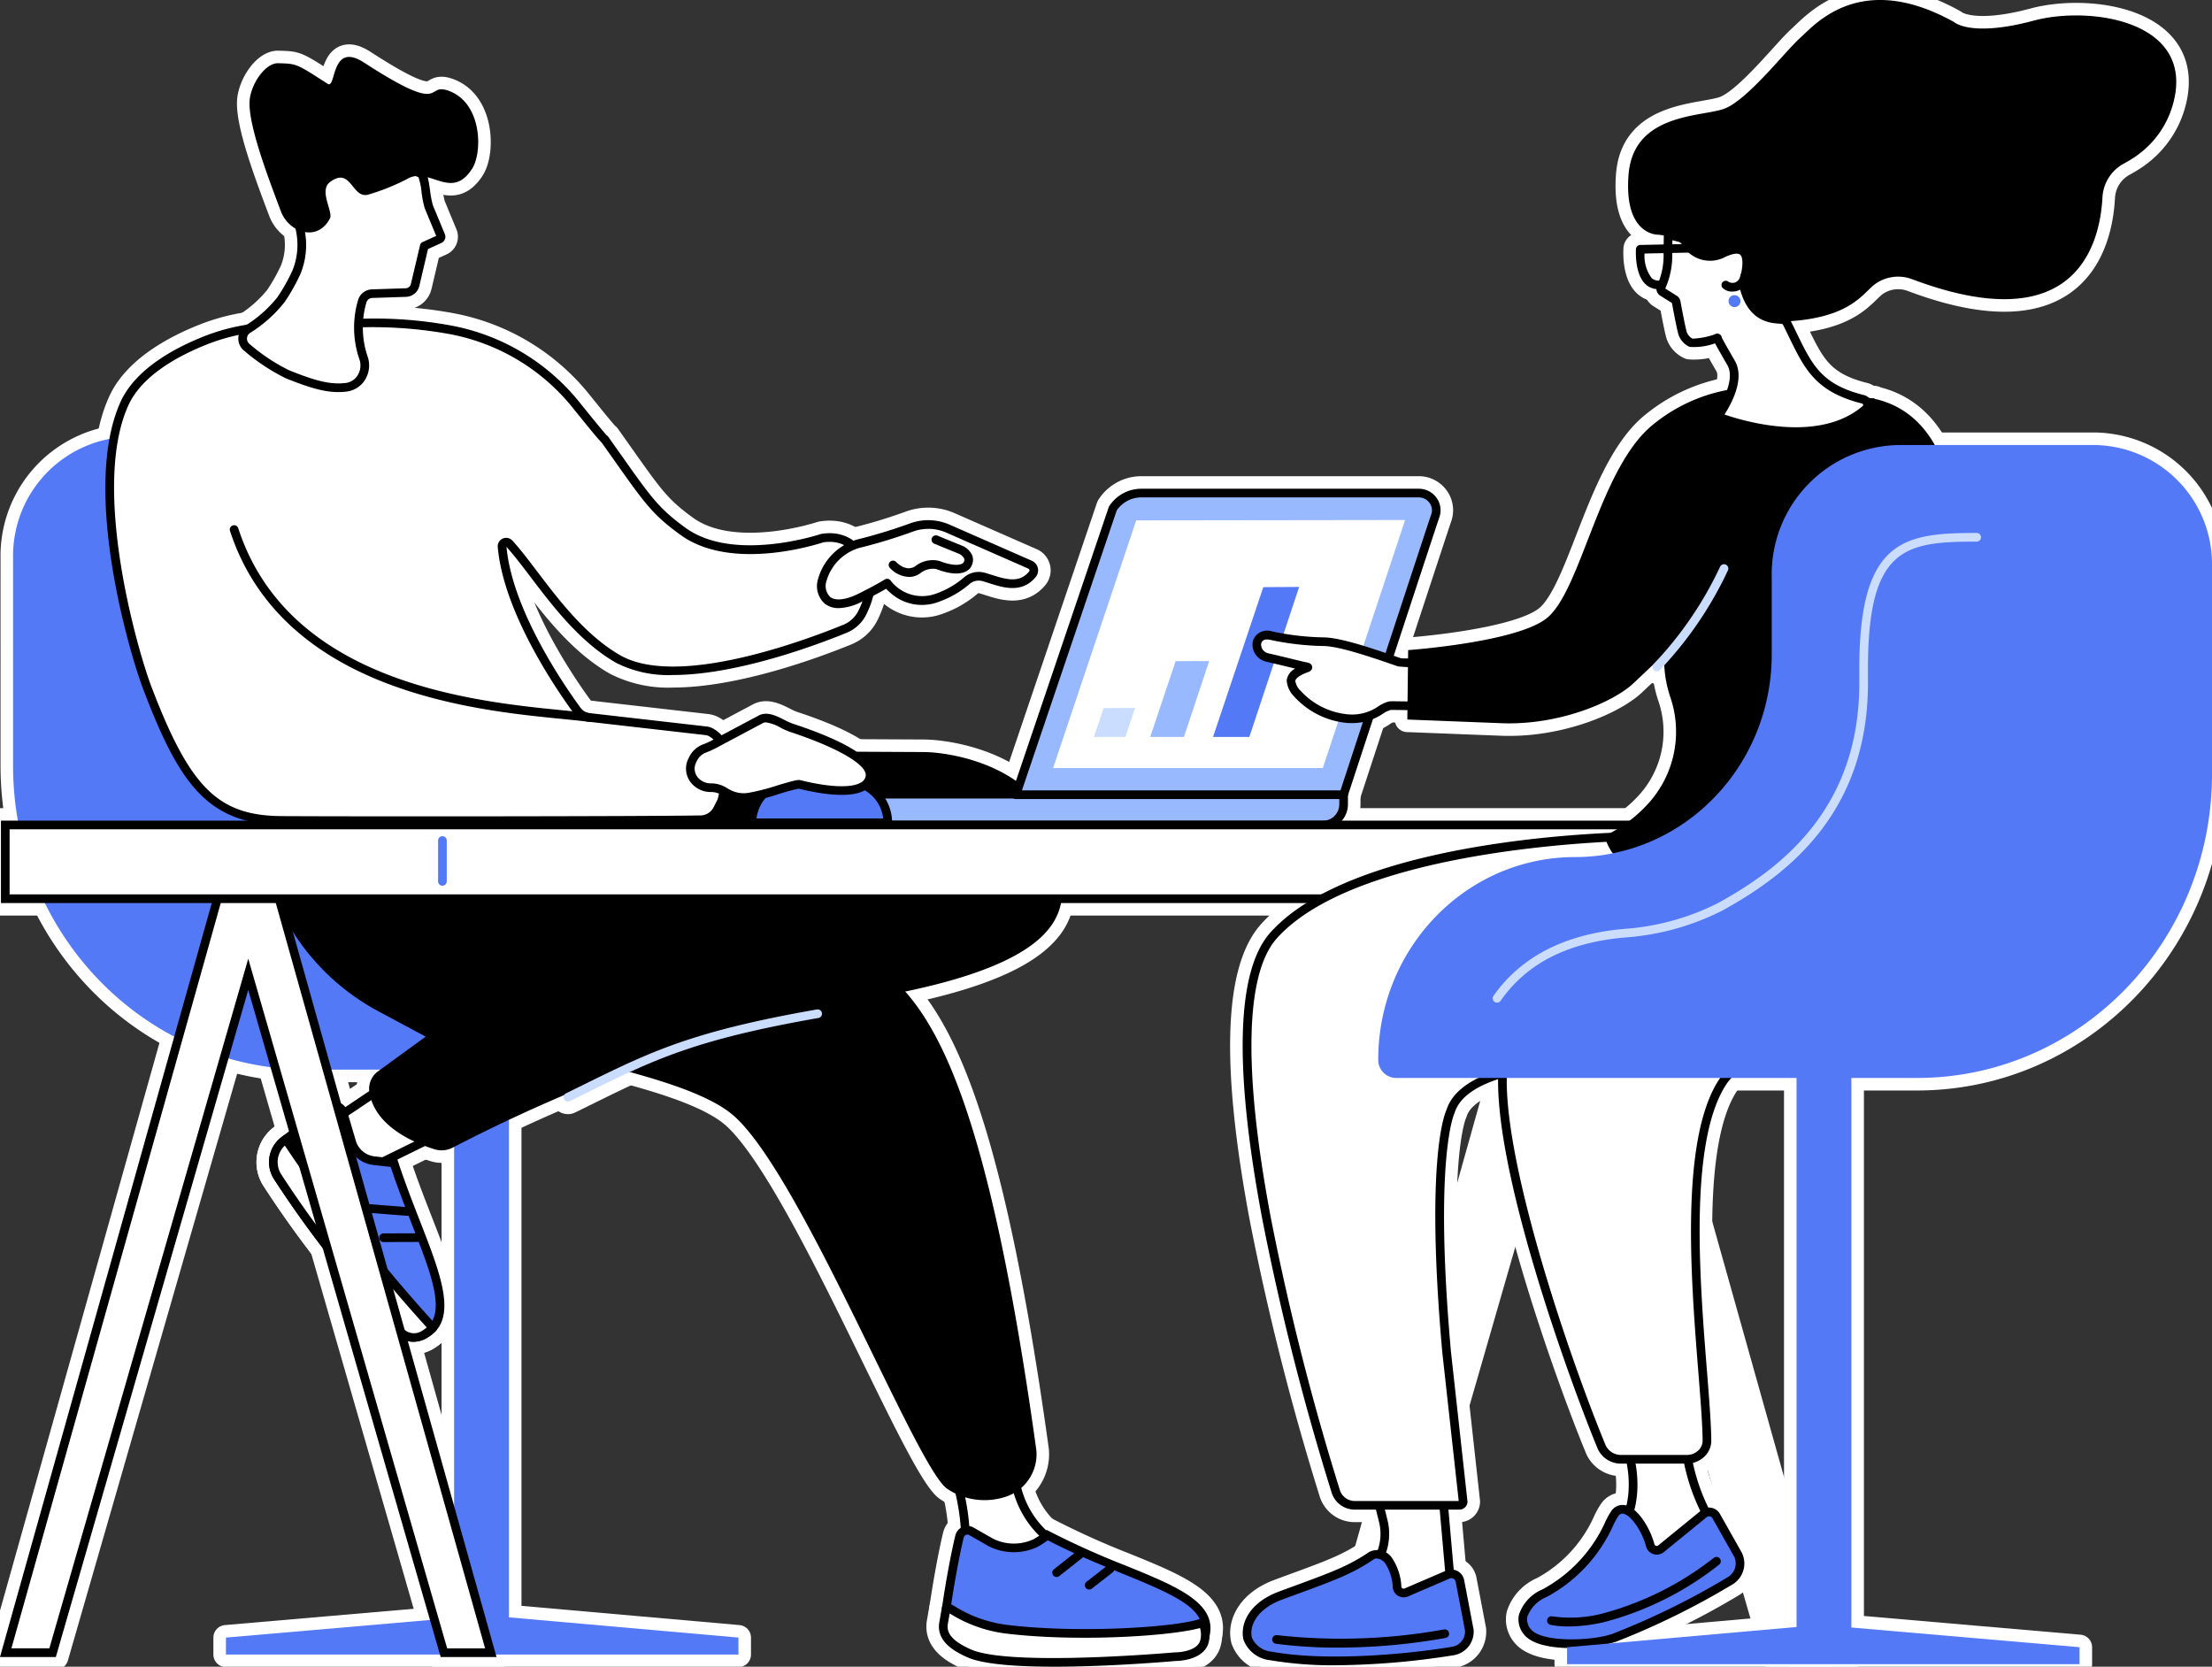 <svg xmlns="http://www.w3.org/2000/svg" xmlns:xlink="http://www.w3.org/1999/xlink" width="264.421" height="199.231" viewBox="0 0 264.421 199.231">
  <rect x="0" y="0" width="264.421" height="199.231" fill="#333333" stroke="none"/>
  <defs>
    <clipPath id="clip-path">
      <rect id="Rectangle_15" data-name="Rectangle 15" width="264.421" height="199.231" fill="#fff" stroke="#fff" stroke-linecap="round" stroke-linejoin="round" stroke-width="3"/>
    </clipPath>
    <clipPath id="clip-path-2">
      <rect id="Rectangle_15-2" data-name="Rectangle 15" width="264.421" height="199.231" fill="none"/>
    </clipPath>
  </defs>
  <g id="ilu1_white_outilne" transform="translate(-55 -95.111)">
    <g id="Group_51" data-name="Group 51" transform="translate(55 95.111)">
      <g id="Group_40" data-name="Group 40" transform="translate(0)" clip-path="url(#clip-path)">
        <path id="Path_30" data-name="Path 30" d="M57.158,166.978v9.342c0,13.388,10.53,24.241,23.52,24.241S104.2,211.414,104.2,224.8a2.155,2.155,0,0,1-2.15,2.16H39.788c-19.474,0-35.26-16.27-35.26-36.341V165.76a14.244,14.244,0,0,1,14.024-14.454h23.4a15.445,15.445,0,0,1,15.206,15.672" transform="translate(-2.966 -99.101)" fill="#fff" stroke="#fff" stroke-linecap="round" stroke-linejoin="round" stroke-width="3"/>
        <rect id="Rectangle_12" data-name="Rectangle 12" width="6.553" height="71.034" transform="translate(54.284 125.769)" fill="#fff" stroke="#fff" stroke-linecap="round" stroke-linejoin="round" stroke-width="3"/>
        <path id="Path_31" data-name="Path 31" d="M139.541,562.494l-29-2.556h-2.659l-29.606,2.556v2.028h61.265Z" transform="translate(-51.268 -366.743)" fill="#fff" stroke="#fff" stroke-linecap="round" stroke-linejoin="round" stroke-width="3"/>
        <path id="Path_32" data-name="Path 32" d="M119.407,374.212l-8.883,5.966,4.5,5.336,10.229-5.013Z" transform="translate(-72.39 -245.098)" fill="#fff" stroke="#fff" stroke-linecap="round" stroke-linejoin="round" stroke-width="3"/>
        <path id="Path_33" data-name="Path 33" d="M114.042,385.049a.518.518,0,0,1-.4-.184l-4.5-5.336a.517.517,0,0,1,.107-.763l8.883-5.967a.518.518,0,0,1,.668.077l5.847,6.289a.517.517,0,0,1-.151.817L114.27,385a.517.517,0,0,1-.228.053M110.31,379.3l3.867,4.586,9.241-4.529-5.071-5.455Z" transform="translate(-71.408 -244.115)" fill="#fff" stroke="#fff" stroke-linecap="round" stroke-linejoin="round" stroke-width="3"/>
        <path id="Path_34" data-name="Path 34" d="M101.69,383.457a58.993,58.993,0,0,0-5.806,4.031,3.233,3.233,0,0,0-.678,4.227,126.723,126.723,0,0,0,14.76,18.623,2.263,2.263,0,0,0,2.792.243c4.627-2.514-.315-10.389-3.633-20.5l-2.381-.267a3.167,3.167,0,0,1-2.684-2.259L103,383.966a.886.886,0,0,0-1.315-.509" transform="translate(-62.029 -251.067)" fill="#fff" stroke="#fff" stroke-linecap="round" stroke-linejoin="round" stroke-width="3"/>
        <path id="Path_35" data-name="Path 35" d="M110.472,410.473a2.624,2.624,0,0,1-1.86-.755,126.359,126.359,0,0,1-14.829-18.711,3.749,3.749,0,0,1,.79-4.9,59.778,59.778,0,0,1,5.861-4.07,1.4,1.4,0,0,1,2.083.8l1.055,3.587a2.645,2.645,0,0,0,2.245,1.89l2.712.3.1.316c.826,2.518,1.774,4.95,2.612,7.1,2.6,6.659,4.647,11.919.777,14.021a3.227,3.227,0,0,1-1.548.421m-9.5-27.559a58.741,58.741,0,0,0-5.752,3.992,2.713,2.713,0,0,0-.565,3.55,125.158,125.158,0,0,0,14.69,18.535,1.742,1.742,0,0,0,2.177.152c3.068-1.667,1.258-6.31-1.247-12.736-.807-2.069-1.717-4.4-2.526-6.834l-2.052-.23a3.678,3.678,0,0,1-3.123-2.627l-1.055-3.587a.371.371,0,0,0-.224-.245.358.358,0,0,0-.322.03" transform="translate(-61.045 -250.083)" fill="#fff" stroke="#fff" stroke-linecap="round" stroke-linejoin="round" stroke-width="3"/>
        <path id="Path_36" data-name="Path 36" d="M96.187,394.684l-.3.244a3.234,3.234,0,0,0-.678,4.227,126.748,126.748,0,0,0,14.76,18.623,2.263,2.263,0,0,0,2.792.244,6.633,6.633,0,0,0,1.019-.8l-.421-.464a183.034,183.034,0,0,1-16.494-21.069Z" transform="translate(-62.029 -258.507)" fill="#fff" stroke="#fff" stroke-linecap="round" stroke-linejoin="round" stroke-width="3"/>
        <path id="Path_37" data-name="Path 37" d="M110.472,417.913a2.624,2.624,0,0,1-1.86-.755,126.341,126.341,0,0,1-14.829-18.711,3.749,3.749,0,0,1,.79-4.9c.1-.081.308-.246.308-.246a.517.517,0,0,1,.752.117l.674,1a183.143,183.143,0,0,0,16.447,21.009l.421.464a.517.517,0,0,1-.027.723,6.855,6.855,0,0,1-1.129.88,3.225,3.225,0,0,1-1.548.42M95.091,394.463a2.716,2.716,0,0,0-.431,3.434,125.146,125.146,0,0,0,14.69,18.535,1.742,1.742,0,0,0,2.177.152,3.766,3.766,0,0,0,.531-.385l-.069-.076a184.209,184.209,0,0,1-16.54-21.128Z" transform="translate(-61.045 -257.524)" fill="#fff" stroke="#fff" stroke-linecap="round" stroke-linejoin="round" stroke-width="3"/>
        <path id="Path_38" data-name="Path 38" d="M131.621,418.582l-.041,0-4.516-.357a.517.517,0,1,1,.082-1.032l4.516.357a.517.517,0,0,1-.04,1.033" transform="translate(-82.91 -273.247)" fill="#fff" stroke="#fff" stroke-linecap="round" stroke-linejoin="round" stroke-width="3"/>
        <path id="Path_39" data-name="Path 39" d="M131.833,428.324a.518.518,0,0,1,0-1.035l4.41-.012a.523.523,0,0,1,.519.516.518.518,0,0,1-.516.519l-4.41.012Z" transform="translate(-86.008 -279.854)" fill="#fff" stroke="#fff" stroke-linecap="round" stroke-linejoin="round" stroke-width="3"/>
        <path id="Path_40" data-name="Path 40" d="M166,259.8c3.645.014,16.015,2.07,16.376,13.4.123,3.862,3.214,10.985-19.92,15.5a196.7,196.7,0,0,0-52.719,18.366,2.849,2.849,0,0,1-2.193.219c-2.314-.711-7.2-2.694-7.809-6.89a2.571,2.571,0,0,1,1.049-2.436l5.693-4.142-5.4-2.89a27.482,27.482,0,0,1-13.249-15.384c-1.979-5.952-2.96-16.137-2.96-16.137Z" transform="translate(-55.587 -169.903)" fill="#fff" stroke="#fff" stroke-linecap="round" stroke-linejoin="round" stroke-width="3"/>
        <path id="Path_41" data-name="Path 41" d="M515.513,400.781l-23.388-81.075-23.388,81.075h-5.606l25.7-91.485,6.592-.009,25.7,91.494Z" transform="translate(-303.338 -202.574)" fill="#fff" stroke="#fff" stroke-linecap="round" stroke-linejoin="round" stroke-width="3"/>
        <path id="Path_42" data-name="Path 42" d="M331.985,511.413a26.3,26.3,0,0,1,.656,10.2l13.278-2.217a11.19,11.19,0,0,1-6.792-7.323l-.757-2.577Z" transform="translate(-217.441 -333.703)" fill="#fff" stroke="#fff" stroke-linecap="round" stroke-linejoin="round" stroke-width="3"/>
        <path id="Path_43" data-name="Path 43" d="M331.658,521.144a.518.518,0,0,1-.513-.585,25.659,25.659,0,0,0-.643-10,.517.517,0,0,1,.351-.628l6.385-1.921a.517.517,0,0,1,.645.35l.758,2.577a10.724,10.724,0,0,0,6.477,6.984.518.518,0,0,1-.1,1l-13.278,2.217a.508.508,0,0,1-.085.007m-.031-10.361a26.661,26.661,0,0,1,.627,9.219l10.948-1.828a11.784,11.784,0,0,1-5.554-6.942l-.611-2.077Z" transform="translate(-216.458 -332.721)" fill="#fff" stroke="#fff" stroke-linecap="round" stroke-linejoin="round" stroke-width="3"/>
        <path id="Path_44" data-name="Path 44" d="M329.275,530.868c-.428,1.657-1.307,6.318-1.658,9.119a3.5,3.5,0,0,0,2.638,3.816c4.84,1.2,16.346.9,25.934,1.127a2.466,2.466,0,0,0,2.365-1.922c1.732-5.463-8.614-6.889-18.786-12.283a9.543,9.543,0,0,1-1.46.971,6.108,6.108,0,0,1-5.308-.1l-2.316-1.323a.961.961,0,0,0-1.409.6" transform="translate(-214.562 -347.229)" fill="#fff" stroke="#fff" stroke-linecap="round" stroke-linejoin="round" stroke-width="3"/>
        <path id="Path_45" data-name="Path 45" d="M355.251,544.465h-.056c-2.453-.057-5.066-.081-7.594-.1-7.607-.069-14.793-.134-18.452-1.039a4.01,4.01,0,0,1-3.028-4.382c.349-2.792,1.225-7.462,1.67-9.185a1.479,1.479,0,0,1,2.166-.916l2.316,1.323a5.579,5.579,0,0,0,4.8.1,9.144,9.144,0,0,0,1.373-.912l.267-.225.309.164a97.958,97.958,0,0,0,9.122,4.1c6.287,2.558,11.253,4.578,9.915,8.8a3,3,0,0,1-2.814,2.283m-26.457-14.45c-.434,1.678-1.309,6.37-1.645,9.054a2.975,2.975,0,0,0,2.249,3.249c3.541.876,11,.943,18.213,1.008,2.531.023,5.149.047,7.609.1a1.942,1.942,0,0,0,1.859-1.561c1-3.155-2.7-4.833-9.319-7.527-2.739-1.114-5.832-2.373-8.919-3.986a10.727,10.727,0,0,1-1.268.812,6.644,6.644,0,0,1-5.812-.107l-2.316-1.323a.444.444,0,0,0-.651.276" transform="translate(-213.58 -346.246)" fill="#fff" stroke="#fff" stroke-linecap="round" stroke-linejoin="round" stroke-width="3"/>
        <path id="Path_46" data-name="Path 46" d="M326.835,558.631c-.009.049-.014.083-.016.1-.22,1.757,1.474,2.8,3.087,3.513,4.882,2.16,24.675.386,24.675.386s2.654.028,3.358-1.571a2.98,2.98,0,0,0,.176-.874,2.915,2.915,0,0,0-.08-.931l-.176-.716c-2.694,1.075-14.818,1.893-23.616.8a18.074,18.074,0,0,1-7.06-2.667s-.171.957-.348,1.962" transform="translate(-214.044 -364.602)" fill="#fff" stroke="#fff" stroke-linecap="round" stroke-linejoin="round" stroke-width="3"/>
        <path id="Path_47" data-name="Path 47" d="M339.061,562.85c-4.325,0-8.418-.264-10.348-1.118-1.586-.7-3.663-1.885-3.391-4.051,0-.02.009-.063.02-.124.177-1,.348-1.963.348-1.963a.517.517,0,0,1,.739-.373c.248.123.518.276.832.454a15.386,15.386,0,0,0,6.063,2.163c8.706,1.082,20.718.288,23.361-.766a.518.518,0,0,1,.694.357l.176.716a3.425,3.425,0,0,1,.093,1.1,3.329,3.329,0,0,1-.218,1.041c-.8,1.812-3.485,1.878-3.809,1.879-.668.059-7.888.687-14.559.688m-12.478-6.368c-.062.352-.142.8-.222,1.256l-.012.075c-.143,1.141.716,2.058,2.783,2.973,4.705,2.082,24.222.361,24.419.344.017,0,.034,0,.052,0,.64,0,2.417-.213,2.879-1.262a2.3,2.3,0,0,0,.134-.706,2.39,2.39,0,0,0-.067-.766l-.043-.174c-3.569,1-14.97,1.685-23.311.648a16.3,16.3,0,0,1-6.447-2.291l-.166-.094m-.732,1.166h0Z" transform="translate(-213.06 -363.619)" fill="#fff" stroke="#fff" stroke-linecap="round" stroke-linejoin="round" stroke-width="3"/>
        <path id="Path_48" data-name="Path 48" d="M365.1,540.1a.517.517,0,0,1-.321-.923l2.86-2.262a.517.517,0,1,1,.642.812l-2.86,2.262a.518.518,0,0,1-.321.112" transform="translate(-238.792 -351.592)" fill="#fff" stroke="#fff" stroke-linecap="round" stroke-linejoin="round" stroke-width="3"/>
        <path id="Path_49" data-name="Path 49" d="M376.383,545.027a.517.517,0,0,1-.318-.926l2.5-1.951a.518.518,0,0,1,.636.817l-2.5,1.951a.516.516,0,0,1-.318.109" transform="translate(-246.181 -355.021)" fill="#fff" stroke="#fff" stroke-linecap="round" stroke-linejoin="round" stroke-width="3"/>
        <path id="Path_50" data-name="Path 50" d="M157.006,308.307s10.109,2.233,17.632,7.439c6.519,4.511,13.393,13.138,19.653,58.349a5.348,5.348,0,0,1-3.943,5.623,8.025,8.025,0,0,1-6.7-1.022c-3.618-2.348-17.275-37.122-25.415-44.5s-42.526-8.957-49.159-18.349,9.648-9.392,9.648-9.392Z" transform="translate(-70.402 -200.718)" fill="#fff" stroke="#fff" stroke-linecap="round" stroke-linejoin="round" stroke-width="3"/>
        <path id="Path_51" data-name="Path 51" d="M195.76,360.72a.518.518,0,0,1-.228-.982c.664-.325,1.3-.64,1.923-.945,8.184-4.033,13.124-6.467,28.093-9.087a.518.518,0,0,1,.178,1.02c-14.823,2.595-19.713,5-27.814,9-.62.306-1.26.621-1.925.946a.514.514,0,0,1-.227.053" transform="translate(-127.878 -229.042)" fill="#fff" stroke="#fff" stroke-linecap="round" stroke-linejoin="round" stroke-width="3"/>
        <path id="Path_52" data-name="Path 52" d="M333.054,278.833H269.532a2.475,2.475,0,0,1-2.475-2.475v-1.216h68.472v1.216a2.475,2.475,0,0,1-2.475,2.475" transform="translate(-174.915 -180.21)" fill="#fff" stroke="#fff" stroke-linecap="round" stroke-linejoin="round" stroke-width="3"/>
        <path id="Path_53" data-name="Path 53" d="M332.071,278.368H268.549a3,3,0,0,1-2.992-2.993V274.16a.518.518,0,0,1,.518-.518h68.472a.518.518,0,0,1,.518.518v1.216a3,3,0,0,1-2.992,2.993m-65.479-3.691v.7a1.96,1.96,0,0,0,1.957,1.958h63.522a1.96,1.96,0,0,0,1.957-1.958v-.7Z" transform="translate(-173.932 -179.228)" fill="#fff" stroke="#fff" stroke-linecap="round" stroke-linejoin="round" stroke-width="3"/>
        <path id="Path_54" data-name="Path 54" d="M391.137,206.884h-39.18l11.592-34.21a4.09,4.09,0,0,1,3.438-1.849h33.12a2.062,2.062,0,0,1,1.98,2.756c-.195.514-10.95,33.3-10.95,33.3" transform="translate(-230.522 -111.886)" fill="#fff" stroke="#fff" stroke-linecap="round" stroke-linejoin="round" stroke-width="3"/>
        <path id="Path_55" data-name="Path 55" d="M390.155,206.419H350.975a.518.518,0,0,1-.49-.684l11.592-34.211a.524.524,0,0,1,.056-.115A4.585,4.585,0,0,1,366,169.325h33.12a2.6,2.6,0,0,1,2.17,1.127,2.528,2.528,0,0,1,.294,2.331c-.18.487-7.236,21.982-10.942,33.281a.518.518,0,0,1-.492.356M351.7,205.384H389.78c1.227-3.741,10.652-32.473,10.84-32.969a1.491,1.491,0,0,0-.178-1.375,1.575,1.575,0,0,0-1.318-.679H366a3.556,3.556,0,0,0-2.969,1.56Z" transform="translate(-229.54 -110.903)" fill="#fff" stroke="#fff" stroke-linecap="round" stroke-linejoin="round" stroke-width="3"/>
        <path id="Path_56" data-name="Path 56" d="M397.1,209.8H364.861l9.934-29.6,32.145-.044Z" transform="translate(-238.973 -117.994)" fill="#fff" stroke="#fff" stroke-linecap="round" stroke-linejoin="round" stroke-width="3"/>
        <path id="Path_57" data-name="Path 57" d="M382.778,248.744h-3.767l1.161-3.459,3.756-.005Z" transform="translate(-248.242 -160.651)" fill="#fff" stroke="#fff" stroke-linecap="round" stroke-linejoin="round" stroke-width="3"/>
        <path id="Path_58" data-name="Path 58" d="M402.531,238.1H398.5l3.039-9.056,4.007-.013Z" transform="translate(-261.003 -150.011)" fill="#fff" stroke="#fff" stroke-linecap="round" stroke-linejoin="round" stroke-width="3"/>
        <path id="Path_59" data-name="Path 59" d="M424.6,221.278h-4.342l6.009-17.907,4.286-.026Z" transform="translate(-275.254 -133.185)" fill="#fff" stroke="#fff" stroke-linecap="round" stroke-linejoin="round" stroke-width="3"/>
        <path id="Path_60" data-name="Path 60" d="M39.781,121.519c1.71-3.78,6.263-6.222,9.8-7.61a23.518,23.518,0,0,1,7.664-1.585l9.279-.365a49.5,49.5,0,0,1,12.142.714,25.235,25.235,0,0,1,15.181,9.1c1.727,2.148,3.251,4.009,3.374,4.047,5.018,7.071,5.7,8.317,9.323,10.956,6.056,4.407,16.655.813,16.655.813,3.531-.53,4.812,2.116,5.456,3.587.773,1.767.024,3.922-.657,5.305a4.03,4.03,0,0,1-2.092,1.949c-4.544,1.859-20,7.654-27.088,3.622-5.907-3.361-9.875-10.375-13.04-13.821a.492.492,0,0,0-.851.381c.67,7.741,7.024,16.931,8.959,19.57a2.092,2.092,0,0,0,1.451.844l13.987,1.6a1.6,1.6,0,0,1,.609.205,3.269,3.269,0,0,1,1.651,2.464c.22,1.653.082,4.753-.424,5.752l-.48.947a2.3,2.3,0,0,1-2.015,1.265c-7.433.121-40.935.133-50.035.081-8.319-.048-11.662-4.166-16.1-15.812-1.764-4.628-7.314-23.917-2.748-34.008" transform="translate(-24.902 -73.258)" fill="#fff" stroke="#fff" stroke-linecap="round" stroke-linejoin="round" stroke-width="3"/>
        <path id="Path_61" data-name="Path 61" d="M74.613,170.9c-7.237,0-13.676-.01-16.977-.029-8.941-.051-12.342-5.022-16.583-16.145-1.768-4.638-7.414-24.067-2.736-34.406l.472.213-.472-.213c1.783-3.942,6.469-6.46,10.085-7.879a23.966,23.966,0,0,1,7.833-1.62l9.279-.365a50.4,50.4,0,0,1,12.253.721,25.736,25.736,0,0,1,15.494,9.285c2.376,2.954,3.04,3.717,3.225,3.907l.065.02.1.144c.515.726.984,1.39,1.416,2,3.72,5.267,4.6,6.518,7.789,8.836,5.766,4.2,16.08.776,16.184.741l.089-.022c4.039-.606,5.469,2.661,6.007,3.891.84,1.92.1,4.182-.667,5.742a4.548,4.548,0,0,1-2.361,2.2c-3.458,1.414-13.089,5.044-20.768,5.044a13.771,13.771,0,0,1-6.772-1.452c-4.3-2.446-7.591-6.782-10.236-10.266-1.026-1.351-2-2.63-2.878-3.6.692,7.589,6.948,16.638,8.854,19.237a1.581,1.581,0,0,0,1.092.636l13.987,1.6a2.038,2.038,0,0,1,.795.264,3.788,3.788,0,0,1,1.919,2.851c.217,1.631.114,4.891-.476,6.055l-.48.947a2.814,2.814,0,0,1-2.469,1.548c-4.735.078-20.17.111-33.068.111m-5.994-59.517c-1.039,0-2.057.036-3.048.107l-9.3.366a22.949,22.949,0,0,0-7.5,1.55c-3.438,1.348-7.879,3.716-9.519,7.342-4.485,9.913,1.13,29.334,2.76,33.61,4.616,12.108,7.974,15.435,15.622,15.479,9.184.052,42.636.04,50.023-.081a1.782,1.782,0,0,0,1.562-.981l.48-.947a14.19,14.19,0,0,0,.373-5.45,2.75,2.75,0,0,0-1.383-2.076,1.081,1.081,0,0,0-.4-.145l-14.007-1.6a2.621,2.621,0,0,1-1.809-1.052c-1.953-2.663-8.376-11.962-9.057-19.831a1.009,1.009,0,0,1,1.748-.775c.927,1.01,1.93,2.331,2.991,3.729,2.588,3.409,5.809,7.652,9.923,9.992,6.874,3.911,22.126-1.806,26.636-3.651a3.511,3.511,0,0,0,1.824-1.7c.671-1.363,1.328-3.314.647-4.87-.812-1.856-2.024-3.695-4.861-3.289-.872.288-11.019,3.509-17.08-.9-3.323-2.418-4.226-3.7-8.026-9.076-.423-.6-.881-1.248-1.384-1.956-.306-.283-1.045-1.153-3.386-4.065A24.7,24.7,0,0,0,77.584,112.2a51.531,51.531,0,0,0-8.966-.814" transform="translate(-23.909 -72.277)" fill="#fff" stroke="#fff" stroke-linecap="round" stroke-linejoin="round" stroke-width="3"/>
        <path id="Path_62" data-name="Path 62" d="M260.53,275.539h16.235v-.01a5,5,0,0,0-5-5h-6.229a5,5,0,0,0-5,5Z" transform="translate(-170.64 -177.187)" fill="#fff" stroke="#fff" stroke-linecap="round" stroke-linejoin="round" stroke-width="3"/>
        <path id="Path_63" data-name="Path 63" d="M275.781,275.074H259.547a.518.518,0,0,1-.518-.518v-.01a5.527,5.527,0,0,1,5.521-5.521h6.229a5.527,5.527,0,0,1,5.521,5.521.526.526,0,0,1-.518.527m-15.689-1.035h15.142a4.492,4.492,0,0,0-4.456-3.978H264.55a4.492,4.492,0,0,0-4.457,3.978" transform="translate(-169.657 -176.204)" fill="#fff" stroke="#fff" stroke-linecap="round" stroke-linejoin="round" stroke-width="3"/>
        <path id="Path_64" data-name="Path 64" d="M239.507,253.629a2.494,2.494,0,0,1,1.362-1.223,9.565,9.565,0,0,0,1.242-.568l5.524-2.939c1.035-.508,2.515.676,3.589,1.03,3.242,1.068,9.953,3.583,9.4,5.945-.6,2.549-6.365,1.343-8.413.828-.468-.117-4.706,1.422-6.046,1.524a4.361,4.361,0,0,1-3.184-.808,2.942,2.942,0,0,0-1.371-.319,2.514,2.514,0,0,1-1.966-.924l-.011-.014a2.152,2.152,0,0,1-.235-2.319Z" transform="translate(-156.645 -162.94)" fill="#fff" stroke="#fff" stroke-linecap="round" stroke-linejoin="round" stroke-width="3"/>
        <path id="Path_65" data-name="Path 65" d="M244.578,257.788a4.179,4.179,0,0,1-2.431-.678c-.122-.07-.248-.142-.385-.215a2.416,2.416,0,0,0-1.133-.259,3.027,3.027,0,0,1-2.367-1.118,2.68,2.68,0,0,1-.3-2.891l.109-.213a3,3,0,0,1,1.648-1.475,9.033,9.033,0,0,0,1.174-.538l5.524-2.939c.971-.478,2.057.069,3.015.552a7.9,7.9,0,0,0,.978.443c6.947,2.288,10.225,4.494,9.743,6.555a2.137,2.137,0,0,1-1.019,1.368c-1.868,1.138-5.787.4-7.985-.146a21.654,21.654,0,0,0-2.321.622,23.581,23.581,0,0,1-3.6.906c-.235.018-.45.026-.648.026m2.649-9.476a.77.77,0,0,0-.343.071l-5.509,2.931a9.98,9.98,0,0,1-1.31.6,1.966,1.966,0,0,0-1.077.971l-.108.213a1.636,1.636,0,0,0,.178,1.761,2.005,2.005,0,0,0,1.576.743,3.47,3.47,0,0,1,1.609.378c.149.079.286.157.418.233a3.485,3.485,0,0,0,2.486.517,24.745,24.745,0,0,0,3.382-.866c1.97-.587,2.509-.724,2.829-.644,3.409.856,6.113.959,7.233.276a1.122,1.122,0,0,0,.55-.72c.311-1.326-3.245-3.421-9.059-5.336a8.548,8.548,0,0,1-1.12-.5,4.626,4.626,0,0,0-1.735-.627m-8.7,4.337h0Z" transform="translate(-155.666 -161.96)" fill="#fff" stroke="#fff" stroke-linecap="round" stroke-linejoin="round" stroke-width="3"/>
        <path id="Path_66" data-name="Path 66" d="M309.84,187.673a.741.741,0,0,0-.272-1.148l-9.8-4.3a5.869,5.869,0,0,0-4.365-.155c-1.449.528-3.534,1.225-5.926,1.831-6.173,1.565-6.635,9.715-.251,6.577,2.032-1,3.252-1.754,3.252-1.754a5.3,5.3,0,0,0,6.057,1.725,10.848,10.848,0,0,0,3.435-1.99,2.177,2.177,0,0,1,2-.483c1.69.442,4.17,1.743,5.87-.307" transform="translate(-186.429 -119.025)" fill="#fff" stroke="#fff" stroke-linecap="round" stroke-linejoin="round" stroke-width="3"/>
        <path id="Path_67" data-name="Path 67" d="M285.706,190.73a2.617,2.617,0,0,1-1.654-.518,2.809,2.809,0,0,1-.83-2.919,6.824,6.824,0,0,1,5.139-4.876c2.429-.616,4.536-1.327,5.876-1.816a6.358,6.358,0,0,1,4.749.167l9.8,4.3a1.257,1.257,0,0,1,.463,1.952c-1.645,1.984-3.9,1.263-5.54.737-.306-.1-.6-.191-.859-.259a1.656,1.656,0,0,0-1.526.368,11.387,11.387,0,0,1-3.6,2.089,5.635,5.635,0,0,1-5.847-1.054,6.924,6.924,0,0,1-.515-.482c-.516.3-1.52.865-2.9,1.544a6.379,6.379,0,0,1-2.76.77m10.689-9.474a5.262,5.262,0,0,0-1.8.318c-1.362.5-3.505,1.22-5.976,1.846a5.774,5.774,0,0,0-4.38,4.084,1.832,1.832,0,0,0,.451,1.89c.637.494,1.848.362,3.323-.363,1.986-.976,3.2-1.722,3.208-1.73a.517.517,0,0,1,.6.036.509.509,0,0,1,.117.131,4.751,4.751,0,0,0,5.435,1.514,10.36,10.36,0,0,0,3.272-1.892,2.686,2.686,0,0,1,2.479-.6c.29.076.592.173.913.275,1.891.606,3.315.93,4.428-.412a.223.223,0,0,0-.082-.343l-9.8-4.3a5.42,5.42,0,0,0-2.176-.461" transform="translate(-185.443 -118.039)" fill="#fff" stroke="#fff" stroke-linecap="round" stroke-linejoin="round" stroke-width="3"/>
        <path id="Path_68" data-name="Path 68" d="M310.3,190.451a3.289,3.289,0,0,1-2.274-1.087.517.517,0,1,1,.768-.694c.046.05,1.165,1.248,2.271.5a3.38,3.38,0,0,1,2.871-.635c2,.778,2.775.4,2.907.184a.556.556,0,0,0,.075-.467,1.379,1.379,0,0,0-.759-.623l-2.8-1.144a.518.518,0,1,1,.392-.958l2.82,1.153a2.288,2.288,0,0,1,1.325,1.235,1.592,1.592,0,0,1-.135,1.279c-.066.147-.839,1.615-4.2.306a2.443,2.443,0,0,0-1.913.527,2.357,2.357,0,0,1-1.347.429" transform="translate(-201.659 -121.486)" fill="#fff" stroke="#fff" stroke-linecap="round" stroke-linejoin="round" stroke-width="3"/>
        <path id="Path_69" data-name="Path 69" d="M122.6,205.494a.531.531,0,0,1-.07,0c-.843-.114-1.909-.219-3.145-.342-5.411-.537-13.589-1.348-21.4-4.418-9.459-3.72-15.623-9.791-18.32-18.045a.518.518,0,1,1,.984-.322c6.047,18.5,28.193,20.7,38.835,21.754,1.245.124,2.32.23,3.181.346a.518.518,0,0,1-.068,1.031" transform="translate(-52.165 -119.209)" fill="#fff" stroke="#fff" stroke-linecap="round" stroke-linejoin="round" stroke-width="3"/>
        <path id="Path_70" data-name="Path 70" d="M98.353,71.121a1.269,1.269,0,0,1,1.163-.924l4.074-.134a1.17,1.17,0,0,0,1.085-.9l1.1-4.656,1.835-.834a.294.294,0,0,0,.149-.381l-1.441-3.476c-.429-1.278-.416-4.018-1.08-4.033,0,0-12.446-5.433-15.148.78a4.161,4.161,0,0,0-.106,2.976l.664,1.984a8.678,8.678,0,0,1-.144,6.1,23.2,23.2,0,0,1-1.838,3.277,15.6,15.6,0,0,1-4.016,3.575,1.334,1.334,0,0,0-.095,2.142A23.551,23.551,0,0,0,89.4,79.826c3.464,1.4,5.21,1.763,6.979,1.568a2.625,2.625,0,0,0,2.1-3.587,11.193,11.193,0,0,1-.131-6.686" transform="translate(-55.057 -35.093)" fill="#fff" stroke="#fff" stroke-linecap="round" stroke-linejoin="round" stroke-width="3"/>
        <path id="Path_71" data-name="Path 71" d="M94.515,80.977c-1.619,0-3.372-.476-6.289-1.655a23.786,23.786,0,0,1-4.981-3.3,1.851,1.851,0,0,1,.132-2.973,15.075,15.075,0,0,0,3.873-3.431,22.852,22.852,0,0,0,1.792-3.193,8.137,8.137,0,0,0,.13-5.732l-.663-1.983a4.665,4.665,0,0,1,.122-3.347,5.037,5.037,0,0,1,2.893-2.74c4.527-1.779,11.983,1.285,12.863,1.66.747.122.9,1.229,1.1,2.612a11.743,11.743,0,0,0,.331,1.747l1.434,3.458a.808.808,0,0,1-.413,1.05l-1.6.729L104.2,68.293a1.693,1.693,0,0,1-1.568,1.3l-4.079.134a.748.748,0,0,0-.682.549l-.007.022a10.76,10.76,0,0,0,.127,6.345,3.269,3.269,0,0,1-.276,2.861,3.03,3.03,0,0,1-2.256,1.418,8.571,8.571,0,0,1-.941.053m.3-27.87c-2.708,0-4.465.895-5.239,2.674a3.631,3.631,0,0,0-.09,2.6l.664,1.984A9.173,9.173,0,0,1,90,66.831a23.671,23.671,0,0,1-1.884,3.363,16.01,16.01,0,0,1-4.16,3.719.816.816,0,0,0-.057,1.309,22.09,22.09,0,0,0,4.718,3.14c3.305,1.337,5,1.724,6.728,1.533a1.975,1.975,0,0,0,1.49-.935A2.24,2.24,0,0,0,97.015,77a11.628,11.628,0,0,1-.139-7.016A1.782,1.782,0,0,1,98.511,68.7l4.079-.135a.653.653,0,0,0,.6-.507l1.1-4.655a.517.517,0,0,1,.289-.352l1.637-.745-1.359-3.277c0-.011-.009-.022-.013-.033a12.04,12.04,0,0,1-.38-1.946,8.091,8.091,0,0,0-.363-1.758c-.018-.006-.036-.012-.054-.02a31.564,31.564,0,0,0-6.456-1.907,16.869,16.869,0,0,0-2.772-.255m2.55,17.03h0Z" transform="translate(-54.074 -34.109)" fill="#fff" stroke="#fff" stroke-linecap="round" stroke-linejoin="round" stroke-width="3"/>
        <path id="Path_72" data-name="Path 72" d="M110.259,23.774c-2.92-1.06-.095,3.137-10.129-3.377-4-2.594-3.3,3.215-4.34,2.545-3.835-2.475-3.7-2.394-5.909-2.464-1.462-.046-3.089,2.21-3.39,4.169-.4,2.585,1.914,8.805,3.721,13.57.931,2.455,4.336,3.706,5.847.819.418-.8-1.368-3.325.015-4.359,2.54-1.9,2.6,2.051,4.566,1.506a25.659,25.659,0,0,0,4.874-1.987c2.583-1.224,5.11,2.685,7.541-1.106,1.268-1.977,1.2-7.866-2.8-9.317" transform="translate(-56.619 -12.92)" fill="#fff" stroke="#fff" stroke-linecap="round" stroke-linejoin="round" stroke-width="3"/>
        <path id="Path_73" data-name="Path 73" d="M54.362,398.862,30.974,317.775,7.586,398.862H1.98l25.7-91.5,6.592-.01,25.7,91.506Z" transform="translate(-1.297 -201.309)" fill="#fff" stroke="#fff" stroke-linecap="round" stroke-linejoin="round" stroke-width="3"/>
        <path id="Path_74" data-name="Path 74" d="M59.354,398.4H52.676l-23-79.738-23,79.738H0l25.988-92.531,7.376-.011Zm-5.9-1.035h4.534L32.58,306.89l-5.807.008L1.366,397.361H5.9l23.777-82.437Z" transform="translate(0 -200.326)" fill="#fff" stroke="#fff" stroke-linecap="round" stroke-linejoin="round" stroke-width="3"/>
        <rect id="Rectangle_13" data-name="Rectangle 13" width="216.542" height="8.81" transform="translate(0.631 98.617)" fill="#fff" stroke="#fff" stroke-linecap="round" stroke-linejoin="round" stroke-width="3"/>
        <path id="Path_75" data-name="Path 75" d="M217.9,294.167H.328v-9.845H217.9ZM1.363,293.132H216.87v-7.775H1.363Z" transform="translate(-0.215 -186.223)" fill="#fff" stroke="#fff" stroke-linecap="round" stroke-linejoin="round" stroke-width="3"/>
        <path id="Path_76" data-name="Path 76" d="M152.3,295.58a.518.518,0,0,1-.518-.518v-4.906a.518.518,0,0,1,1.035,0v4.906a.518.518,0,0,1-.518.518" transform="translate(-99.412 -189.705)" fill="#fff" stroke="#fff" stroke-linecap="round" stroke-linejoin="round" stroke-width="3"/>
        <path id="Path_77" data-name="Path 77" d="M476.306,513.446l1.255,14.264-13.455,1.418,4.178-5.713a6.385,6.385,0,0,0,1.042-5.305l-1.142-4.605Z" transform="translate(-303.976 -336.292)" fill="#fff" stroke="#fff" stroke-linecap="round" stroke-linejoin="round" stroke-width="3"/>
        <path id="Path_78" data-name="Path 78" d="M460.9,528.776l4.867-6.655a5.851,5.851,0,0,0,.957-4.875l-1.3-5.242,9.257-.067,1.342,15.246Zm5.845-15.747.984,3.967a6.882,6.882,0,0,1-1.126,5.735l-3.489,4.77L474.9,526.26l-1.169-13.281Z" transform="translate(-301.874 -335.304)" fill="#fff" stroke="#fff" stroke-linecap="round" stroke-linejoin="round" stroke-width="3"/>
        <path id="Path_79" data-name="Path 79" d="M457.5,541.64l1.122,5.867a2.381,2.381,0,0,1-2.026,2.519c-2.838.487-13.88,2-21.7.58a3.321,3.321,0,0,1-2.751-2.041c-.413-1.624.629-3.954,3.9-5.165,5.841-2.161,8.068-2.867,10.911-4.795a1.64,1.64,0,0,1,2.015.6,6.23,6.23,0,0,1,1.015,3.09.79.79,0,0,0,1.1.726l4.982-2.142a1.038,1.038,0,0,1,1.429.762" transform="translate(-282.983 -352.661)" fill="#fff" stroke="#fff" stroke-linecap="round" stroke-linejoin="round" stroke-width="3"/>
        <path id="Path_80" data-name="Path 80" d="M441.658,550.74a44.849,44.849,0,0,1-7.843-.608,3.8,3.8,0,0,1-3.16-2.423c-.471-1.856.65-4.456,4.225-5.778.66-.245,1.275-.47,1.849-.681,4.45-1.635,6.481-2.382,8.95-4.056a2.123,2.123,0,0,1,2.718.713,6.713,6.713,0,0,1,1.12,3.408.256.256,0,0,0,.119.22.277.277,0,0,0,.265.025l4.982-2.142a1.556,1.556,0,0,1,2.142,1.14l1.13,5.926a2.861,2.861,0,0,1-2.454,3.067,93.117,93.117,0,0,1-14.042,1.187m4.891-12.768a.507.507,0,0,0-.29.079c-2.574,1.745-4.642,2.506-9.174,4.171l-1.847.68c-2.974,1.1-3.941,3.131-3.58,4.552A2.847,2.847,0,0,0,434,549.114c6.971,1.266,17.128.174,21.525-.581a1.839,1.839,0,0,0,1.6-1.946l-1.115-5.833a.524.524,0,0,0-.269-.366.516.516,0,0,0-.448-.018l-4.982,2.142a1.31,1.31,0,0,1-1.247-.114,1.293,1.293,0,0,1-.58-1.092,5.7,5.7,0,0,0-.925-2.793,1.431,1.431,0,0,0-1.008-.54" transform="translate(-282 -351.678)" fill="#fff" stroke="#fff" stroke-linecap="round" stroke-linejoin="round" stroke-width="3"/>
        <path id="Path_81" data-name="Path 81" d="M448.61,566.69a55.415,55.415,0,0,1-7.344-.461.518.518,0,1,1,.138-1.026,69.152,69.152,0,0,0,19.91-.681.517.517,0,1,1,.2,1.014,73.549,73.549,0,0,1-12.909,1.154" transform="translate(-288.723 -369.739)" fill="#fff" stroke="#fff" stroke-linecap="round" stroke-linejoin="round" stroke-width="3"/>
        <path id="Path_82" data-name="Path 82" d="M569.482,500.619a23.419,23.419,0,0,0,3.435,9.848l-6.312,4.789-4.776-4.73c1.115-1.525,2.112-5.1.609-9.812Z" transform="translate(-367.983 -327.891)" fill="#fff" stroke="#fff" stroke-linecap="round" stroke-linejoin="round" stroke-width="3"/>
        <path id="Path_83" data-name="Path 83" d="M565.268,514.944l-5.412-5.36.263-.359c.909-1.243,2.045-4.611.534-9.349l-.212-.665,8.226-.11.038.483a22.982,22.982,0,0,0,3.349,9.6l.272.406Zm-4.064-5.482,4.154,4.114,5.572-4.227a24.3,24.3,0,0,1-3.211-9.2l-5.881.079c1.156,4.167.446,7.461-.635,9.235" transform="translate(-366.69 -326.896)" fill="#fff" stroke="#fff" stroke-linecap="round" stroke-linejoin="round" stroke-width="3"/>
        <path id="Path_84" data-name="Path 84" d="M550.7,523.693l2.613,4.624a2.443,2.443,0,0,1-1.012,3.154,91.821,91.821,0,0,1-13.784,6.774c-2.267.841-8.857,1.282-10.409-.744-1.042-1.36-.642-3.132,2.082-4.592,6.088-3.261,7.5-8.314,8.379-9.5,1.337-1.8,3.619,1.35,4.238,3.756a.81.81,0,0,0,1.3.431l5.133-4.183a.972.972,0,0,1,1.461.277" transform="translate(-345.548 -342.471)" fill="#fff" stroke="#fff" stroke-linecap="round" stroke-linejoin="round" stroke-width="3"/>
        <path id="Path_85" data-name="Path 85" d="M532.39,538.493c-2.365,0-4.732-.425-5.677-1.659a2.779,2.779,0,0,1-.575-2.323,5.007,5.007,0,0,1,2.824-3.039,17.184,17.184,0,0,0,7.533-8.134,9.161,9.161,0,0,1,.675-1.214,1.619,1.619,0,0,1,1.656-.712c1.582.309,3.049,2.9,3.5,4.648a.3.3,0,0,0,.195.211.283.283,0,0,0,.274-.052l5.132-4.184a1.489,1.489,0,0,1,2.238.423l2.631,4.659a2.922,2.922,0,0,1-1.215,3.818,91.553,91.553,0,0,1-13.869,6.815,17.5,17.5,0,0,1-5.323.746m6.123-16.079a.638.638,0,0,0-.512.324,8.861,8.861,0,0,0-.581,1.063,18.123,18.123,0,0,1-7.969,8.583,4.069,4.069,0,0,0-2.3,2.345,1.751,1.751,0,0,0,.385,1.475c1.3,1.7,7.536,1.419,9.818.572a90.441,90.441,0,0,0,13.7-6.733,1.9,1.9,0,0,0,.816-2.474l-2.6-4.6a.454.454,0,0,0-.683-.13l-5.133,4.183a1.327,1.327,0,0,1-2.125-.7c-.46-1.787-1.8-3.714-2.7-3.89a.6.6,0,0,0-.115-.012" transform="translate(-344.565 -341.489)" fill="#fff" stroke="#fff" stroke-linecap="round" stroke-linejoin="round" stroke-width="3"/>
        <path id="Path_86" data-name="Path 86" d="M538.556,547.689a10.128,10.128,0,0,1-2.067-.186.518.518,0,1,1,.216-1.012,15.437,15.437,0,0,0,5.875-.318,36.951,36.951,0,0,0,13.4-6.683.518.518,0,0,1,.668.791,37.355,37.355,0,0,1-13.819,6.9,19.081,19.081,0,0,1-4.271.512" transform="translate(-351.116 -353.27)" fill="#fff" stroke="#fff" stroke-linecap="round" stroke-linejoin="round" stroke-width="3"/>
        <path id="Path_87" data-name="Path 87" d="M520.6,313.172c-1.019,11.165,8.281,37.065,11.717,45.393a2.533,2.533,0,0,0,2.327,1.642h7.92a2.319,2.319,0,0,0,2.411-2.242c-.089-8.78-4.072-33.555,1.819-42.771,3.411-5.336,13.544-3.083,17.722-5.622,10.027-6.094,6.252-25.941,6.252-25.941S522.024,297.6,520.6,313.172" transform="translate(-340.929 -185.77)" fill="#fff" stroke="#fff" stroke-linecap="round" stroke-linejoin="round" stroke-width="3"/>
        <path id="Path_88" data-name="Path 88" d="M541.583,359.484h-7.92a3.033,3.033,0,0,1-2.805-1.962c-3.382-8.2-12.8-34.175-11.754-45.637,1.437-15.74,48.537-29.417,50.541-29.992l.545-.156.106.557c.157.825,3.725,20.27-6.492,26.479-1.749,1.063-4.381,1.325-7.168,1.6-4.158.413-8.457.839-10.387,3.858-4.426,6.924-3.123,23.288-2.261,34.116.27,3.385.5,6.309.523,8.371a2.631,2.631,0,0,1-.779,1.887,3.035,3.035,0,0,1-2.15.878m-21.964-47.552.516.047c-.951,10.417,7.458,34.916,11.68,45.148a2.028,2.028,0,0,0,1.848,1.322h7.92a2,2,0,0,0,1.414-.571,1.606,1.606,0,0,0,.479-1.149c-.021-2.026-.252-4.933-.52-8.3-.873-10.966-2.193-27.539,2.421-34.756,2.2-3.441,6.958-3.914,11.156-4.33,2.666-.264,5.184-.514,6.732-1.455,8.674-5.272,6.614-21.586,6.107-24.836-5.4,1.612-47.946,14.77-49.238,28.926Z" transform="translate(-339.945 -184.529)" fill="#fff" stroke="#fff" stroke-linecap="round" stroke-linejoin="round" stroke-width="3"/>
        <path id="Path_89" data-name="Path 89" d="M478.732,289s-33.061.275-43.485,11.815c-9.369,10.372,4.521,57.413,7.429,66.552a2.391,2.391,0,0,0,2.313,1.6h12.421a.457.457,0,0,0,.474-.437l-1.976-17.885c-2.117-23.738.463-28.756.463-28.756,2.091-6.714,19.988-6.428,29.718-6.36,30.9.213,21.819-26.921,21.819-26.921Z" transform="translate(-282.977 -189.028)" fill="#fff" stroke="#fff" stroke-linecap="round" stroke-linejoin="round" stroke-width="3"/>
        <path id="Path_90" data-name="Path 90" d="M456.419,368.489H444a2.889,2.889,0,0,1-2.806-1.956,309.024,309.024,0,0,1-8.334-32.875c-3.409-18.162-3.068-29.662,1.014-34.181,10.457-11.576,42.506-11.975,43.865-11.986l29.55-.4.12.358c.16.478,3.845,11.788-2.02,19.876-3.767,5.194-10.591,7.8-20.294,7.727l-.676,0c-9.3-.068-26.614-.194-28.544,6l-.034.083c-.023.047-2.47,5.348-.408,28.473l1.978,17.931a.974.974,0,0,1-.991.954m21.327-79.963c-.328,0-32.953.405-43.106,11.645-3.8,4.206-4.063,15.719-.765,33.3a307.97,307.97,0,0,0,8.3,32.752,1.884,1.884,0,0,0,1.82,1.235h12.365L454.4,349.707c-2.027-22.728.225-28.416.5-29,2.207-6.891,19.305-6.767,29.528-6.693l.676,0c9.34.066,15.885-2.39,19.445-7.3,4.992-6.878,2.558-16.606,1.988-18.586Zm0-.518h0Z" transform="translate(-281.987 -188.036)" fill="#fff" stroke="#fff" stroke-linecap="round" stroke-linejoin="round" stroke-width="3"/>
        <path id="Path_91" data-name="Path 91" d="M457.853,223.3c-.208-.054-4.915.177-5.359.027-2.221-.754-6.9-2.451-9.1-2.466a32.265,32.265,0,0,1-6.268-.73c-.86-.183-1.478.165-1.641.722a1.576,1.576,0,0,0,1.285,1.913c1.474.334,2.94.706,4.2,1,.4.093.8.109.43.24-.867.3-1.808.795-1.868,1.5-.113,1.321,3.149,4.328,6.737,4.549,3.076.189,3.926-1.325,5.1-1.547.2-.037,5.317.089,5.543.042,2.32-.481,2.194-4.924.945-5.25" transform="translate(-285.201 -144.144)" fill="#fff" stroke="#fff" stroke-linecap="round" stroke-linejoin="round" stroke-width="3"/>
        <path id="Path_92" data-name="Path 92" d="M445.8,229.6c-.175,0-.357-.006-.547-.017a9.725,9.725,0,0,1-6.336-3.165,2.977,2.977,0,0,1-.884-1.944,1.878,1.878,0,0,1,1.015-1.387l-.652-.158c-.87-.212-1.793-.436-2.72-.647a2.151,2.151,0,0,1-1.439-1,2.085,2.085,0,0,1-.228-1.563,1.79,1.79,0,0,1,2.245-1.084,31.722,31.722,0,0,0,6.164.719c2.053.014,5.923,1.345,8.484,2.226l.78.267c.3.061,2.373,0,3.489-.029a10.318,10.318,0,0,1,1.834-.008c.92.239,1.3,1.571,1.269,2.784-.036,1.4-.643,3.143-2.24,3.473-.14.029-.522.031-3.127-.01-1-.016-2.232-.035-2.447-.026a3.332,3.332,0,0,0-.948.46A6.473,6.473,0,0,1,445.8,229.6m-10.1-9.989a.659.659,0,0,0-.7.4,1.048,1.048,0,0,0,.126.749,1.143,1.143,0,0,0,.776.515c.932.212,1.861.437,2.735.65.51.124,1,.244,1.465.353.085.02.17.036.247.05.277.052.694.131.727.566.015.2-.058.463-.491.615-1.09.383-1.5.8-1.524,1.054a2.078,2.078,0,0,0,.637,1.18,8.752,8.752,0,0,0,5.616,2.809,5.5,5.5,0,0,0,3.66-.944,4.02,4.02,0,0,1,1.315-.6c.118-.022.358-.024,2.633.012,1.132.018,2.672.042,2.923.027.987-.222,1.367-1.472,1.393-2.481s-.281-1.653-.471-1.747c-.2-.007-.924.014-1.568.032a20.783,20.783,0,0,1-3.851-.025l-.784-.269c-2.345-.807-6.271-2.157-8.154-2.17a32.738,32.738,0,0,1-6.372-.742,1.608,1.608,0,0,0-.335-.037" transform="translate(-284.221 -143.165)" fill="#fff" stroke="#fff" stroke-linecap="round" stroke-linejoin="round" stroke-width="3"/>
        <path id="Path_93" data-name="Path 93" d="M517.07,138.479c-6.516,5.109-8.647,19.891-12.817,23.229-3.615,2.894-16.566,3.814-16.566,3.814l-.1,8.3,11.3.44c6.8.258,13.311-2.5,15.718-4.764,8.006-7.521,24.655-23.431,28.856-34.047l-11.689-1.226a19.712,19.712,0,0,0-14.706,4.256" transform="translate(-319.357 -87.811)" fill="#fff" stroke="#fff" stroke-linecap="round" stroke-linejoin="round" stroke-width="3"/>
        <path id="Path_94" data-name="Path 94" d="M563.25,165.015a14.157,14.157,0,0,0,.562,6.758,12.768,12.768,0,0,1-3.041,13.152,16.409,16.409,0,0,1-4.8,3.426s.821,5.077,8.52,5.791c3.13.29,11.4.987,17.58.93a87.121,87.121,0,0,0,14.722-1.335l1.2-39.056s1.242-16.4-10.07-18.63l-16.3-1.02Z" transform="translate(-364.145 -88.442)" fill="#fff" stroke="#fff" stroke-linecap="round" stroke-linejoin="round" stroke-width="3"/>
        <path id="Path_95" data-name="Path 95" d="M573.072,208.268a.517.517,0,0,1-.38-.868,43.648,43.648,0,0,0,7.928-11.609.517.517,0,1,1,.947.416,44.678,44.678,0,0,1-8.115,11.894.516.516,0,0,1-.381.167" transform="translate(-375.007 -128.035)" fill="#fff" stroke="#fff" stroke-linecap="round" stroke-linejoin="round" stroke-width="3"/>
        <path id="Path_96" data-name="Path 96" d="M567.653,28.054s-4.106.125-3.531-7.165c.579-7.339,8.608-6.9,11.379-7.868s7.35-6.891,9.113-8.47,7.2-8.148,18.419-1.917c0,0,1.977,1.86,9.55-.174,6.589-1.77,19.075-.056,16.722,9.613a11.227,11.227,0,0,1-4.644,6.679c-.414.278-.871.557-1.374.829a4.872,4.872,0,0,0-2.515,4.048c-.313,5.682-3.248,17.081-22.731,9.753a4.73,4.73,0,0,0-4.338.5c-1.563,1.055-2.9,4.27-11.27,4.562-5.376.187-8.038-5.269-9.876-7.635a6.633,6.633,0,0,0-4.9-2.75" transform="translate(-369.448 0)" fill="#fff" stroke="#fff" stroke-linecap="round" stroke-linejoin="round" stroke-width="3"/>
        <path id="Path_97" data-name="Path 97" d="M576.268,81.32s-.015,1.3-.031,1.878a9.509,9.509,0,0,1-.814,4.4.446.446,0,0,0,.171.559l1.442.906a.418.418,0,0,1,.189.279c.132.718.622,3.352.795,3.829a2,2,0,0,0,.987,1.062c.65.221,3.16-.562,3.16-.562s-.37-.472,1.628,2.982c1.407,2.43-1.6,6.414-1.6,6.414s11.331,4.573,17.682-.9a.7.7,0,0,0-.284-1.17c-6.005-1.487-6.8-4.51-9.167-9.2a.751.751,0,0,0-.625-.346c-1.012-.09-3.664.009-4.561-4.241a.646.646,0,0,1,.016-.329c.282-.885,1.49-5.188-2.389-3.375a3.322,3.322,0,0,1-4.529-1.321,1.244,1.244,0,0,0-.755-.535Z" transform="translate(-376.86 -53.262)" fill="#fff" stroke="#fff" stroke-linecap="round" stroke-linejoin="round" stroke-width="3"/>
        <path id="Path_98" data-name="Path 98" d="M590.511,104.406a28.217,28.217,0,0,1-9.492-1.844.518.518,0,0,1-.219-.791c.778-1.033,2.575-4.1,1.565-5.843-.669-1.157-1.147-2-1.419-2.508l-.056-.1a7.264,7.264,0,0,1-3.032.424,2.487,2.487,0,0,1-1.308-1.376c-.171-.473-.577-2.607-.809-3.868l-1.405-.883a.964.964,0,0,1-.366-1.214,8.62,8.62,0,0,0,.767-3.906c0-.117,0-.214,0-.29.016-.571.03-1.869.03-1.869a.518.518,0,0,1,.641-.5l1.317.324a1.748,1.748,0,0,1,1.068.761,2.81,2.81,0,0,0,3.873,1.13c1.311-.613,2.289-.648,2.907-.1,1.022.9.56,2.958.194,4.105a.133.133,0,0,0,0,.065c.759,3.6,2.788,3.739,3.878,3.815l.222.017a1.237,1.237,0,0,1,1.041.629c.269.533.517,1.044.755,1.534,1.86,3.829,2.982,6.14,8.074,7.4a1.214,1.214,0,0,1,.5,2.065,13.091,13.091,0,0,1-8.721,2.83m-8.492-2.581c2.406.828,11.326,3.458,16.538-1.033a.162.162,0,0,0,.03-.15.165.165,0,0,0-.1-.126c-5.562-1.377-6.9-4.135-8.756-7.953-.236-.486-.482-.993-.748-1.521a.412.412,0,0,0-.208-.063l-.2-.015c-1.167-.081-3.9-.272-4.819-4.634a1.163,1.163,0,0,1,.03-.593c.456-1.429.5-2.668.109-3.013-.269-.237-.92-.14-1.786.264a3.863,3.863,0,0,1-5.185-1.513.731.731,0,0,0-.441-.309L575.794,81c-.006.414-.014.927-.022,1.233,0,.065,0,.148,0,.248a9.592,9.592,0,0,1-.834,4.289l1.39.873a.939.939,0,0,1,.423.623c.366,1.991.67,3.462.773,3.747a1.559,1.559,0,0,0,.668.748,9.029,9.029,0,0,0,2.663-.513l.014-.01a.555.555,0,0,1,.723.131.516.516,0,0,1,.107.257c.111.225.462.882,1.563,2.785,1.237,2.137-.431,5.165-1.242,6.416m-6.241-13.308h0Z" transform="translate(-375.877 -52.28)" fill="#fff" stroke="#fff" stroke-linecap="round" stroke-linejoin="round" stroke-width="3"/>
        <path id="Path_99" data-name="Path 99" d="M597.758,96.6a1.56,1.56,0,0,1-1.253-.494.518.518,0,0,1,.817-.629,1.055,1.055,0,0,0,.765.03,1.1,1.1,0,0,0,.609-.839.517.517,0,1,1,1,.254,1.99,1.99,0,0,1-1.621,1.654,2.029,2.029,0,0,1-.321.025m-.38-1.05h0" transform="translate(-390.64 -61.751)" fill="#fff" stroke="#fff" stroke-linecap="round" stroke-linejoin="round" stroke-width="3"/>
        <path id="Path_100" data-name="Path 100" d="M569.437,89.768a2.16,2.16,0,0,1-1.481-.553c-1.341-1.207-1.2-3.94-1.185-4.247a.518.518,0,0,1,.506-.484l9.586-.2a.517.517,0,0,1,.022,1.035l-9.09.191a4.492,4.492,0,0,0,.855,2.938,1.228,1.228,0,0,0,1.094.259.517.517,0,1,1,.175,1.02,2.842,2.842,0,0,1-.481.042" transform="translate(-371.21 -55.203)" fill="#fff" stroke="#fff" stroke-linecap="round" stroke-linejoin="round" stroke-width="3"/>
        <path id="Path_101" data-name="Path 101" d="M598.883,103.042a.7.7,0,0,1,.63-.776.713.713,0,1,1-.63.776" transform="translate(-392.249 -66.979)" fill="#fff" stroke="#fff" stroke-linecap="round" stroke-linejoin="round" stroke-width="3"/>
        <path id="Path_102" data-name="Path 102" d="M524.54,169.852v9.342c0,13.388-10.53,24.241-23.52,24.241S477.5,214.288,477.5,227.677a2.155,2.155,0,0,0,2.15,2.16h62.26c19.473,0,35.26-16.27,35.26-36.341V168.634a14.244,14.244,0,0,0-14.025-14.454h-23.4a15.444,15.444,0,0,0-15.206,15.672" transform="translate(-312.748 -100.983)" fill="#fff" stroke="#fff" stroke-linecap="round" stroke-linejoin="round" stroke-width="3"/>
        <path id="Path_103" data-name="Path 103" d="M517.685,240.793a.518.518,0,0,1-.423-.815c3.3-4.7,8.565-7.394,15.65-8.006a29.406,29.406,0,0,0,11.169-3.077c7.259-3.99,16.909-11.057,16.909-26.3v-1.759c0-15.408,5.323-16.19,14.007-16.19a.518.518,0,1,1,0,1.035c-8.524,0-12.972.675-12.972,15.155v1.759c0,15.793-9.956,23.091-17.445,27.208A30.468,30.468,0,0,1,533,233c-6.861.593-11.732,3.07-14.892,7.57a.517.517,0,0,1-.424.22" transform="translate(-338.73 -120.937)" fill="#fff" stroke="#fff" stroke-linecap="round" stroke-linejoin="round" stroke-width="3"/>
        <rect id="Rectangle_14" data-name="Rectangle 14" width="6.553" height="71.034" transform="translate(214.759 126.921)" fill="#fff" stroke="#fff" stroke-linecap="round" stroke-linejoin="round" stroke-width="3"/>
        <path id="Path_104" data-name="Path 104" d="M542.922,565.831l29-2.556h2.659l29.606,2.556v2.028H542.922Z" transform="translate(-355.598 -368.929)" fill="#fff" stroke="#fff" stroke-linecap="round" stroke-linejoin="round" stroke-width="3"/>
      </g>
    </g>
    <g id="Group_46" data-name="Group 46" transform="translate(55 95.111)">
      <g id="Group_40-2" data-name="Group 40" transform="translate(0)" clip-path="url(#clip-path-2)">
        <path id="Path_30-2" data-name="Path 30" d="M57.158,166.978v9.342c0,13.388,10.53,24.241,23.52,24.241S104.2,211.414,104.2,224.8a2.155,2.155,0,0,1-2.15,2.16H39.788c-19.474,0-35.26-16.27-35.26-36.341V165.76a14.244,14.244,0,0,1,14.024-14.454h23.4a15.445,15.445,0,0,1,15.206,15.672" transform="translate(-2.966 -99.101)" fill="#5479f7"/>
        <rect id="Rectangle_12-2" data-name="Rectangle 12" width="6.553" height="71.034" transform="translate(54.284 125.769)" fill="#5479f7"/>
        <path id="Path_31-2" data-name="Path 31" d="M139.541,562.494l-29-2.556h-2.659l-29.606,2.556v2.028h61.265Z" transform="translate(-51.268 -366.743)" fill="#5479f7"/>
        <path id="Path_32-2" data-name="Path 32" d="M119.407,374.212l-8.883,5.966,4.5,5.336,10.229-5.013Z" transform="translate(-72.39 -245.098)" fill="#fff"/>
        <path id="Path_33-2" data-name="Path 33" d="M114.042,385.049a.518.518,0,0,1-.4-.184l-4.5-5.336a.517.517,0,0,1,.107-.763l8.883-5.967a.518.518,0,0,1,.668.077l5.847,6.289a.517.517,0,0,1-.151.817L114.27,385a.517.517,0,0,1-.228.053M110.31,379.3l3.867,4.586,9.241-4.529-5.071-5.455Z" transform="translate(-71.408 -244.115)"/>
        <path id="Path_34-2" data-name="Path 34" d="M101.69,383.457a58.993,58.993,0,0,0-5.806,4.031,3.233,3.233,0,0,0-.678,4.227,126.723,126.723,0,0,0,14.76,18.623,2.263,2.263,0,0,0,2.792.243c4.627-2.514-.315-10.389-3.633-20.5l-2.381-.267a3.167,3.167,0,0,1-2.684-2.259L103,383.966a.886.886,0,0,0-1.315-.509" transform="translate(-62.029 -251.067)" fill="#5479f7"/>
        <path id="Path_35-2" data-name="Path 35" d="M110.472,410.473a2.624,2.624,0,0,1-1.86-.755,126.359,126.359,0,0,1-14.829-18.711,3.749,3.749,0,0,1,.79-4.9,59.778,59.778,0,0,1,5.861-4.07,1.4,1.4,0,0,1,2.083.8l1.055,3.587a2.645,2.645,0,0,0,2.245,1.89l2.712.3.1.316c.826,2.518,1.774,4.95,2.612,7.1,2.6,6.659,4.647,11.919.777,14.021a3.227,3.227,0,0,1-1.548.421m-9.5-27.559a58.741,58.741,0,0,0-5.752,3.992,2.713,2.713,0,0,0-.565,3.55,125.158,125.158,0,0,0,14.69,18.535,1.742,1.742,0,0,0,2.177.152c3.068-1.667,1.258-6.31-1.247-12.736-.807-2.069-1.717-4.4-2.526-6.834l-2.052-.23a3.678,3.678,0,0,1-3.123-2.627l-1.055-3.587a.371.371,0,0,0-.224-.245.358.358,0,0,0-.322.03" transform="translate(-61.045 -250.083)"/>
        <path id="Path_36-2" data-name="Path 36" d="M96.187,394.684l-.3.244a3.234,3.234,0,0,0-.678,4.227,126.748,126.748,0,0,0,14.76,18.623,2.263,2.263,0,0,0,2.792.244,6.633,6.633,0,0,0,1.019-.8l-.421-.464a183.034,183.034,0,0,1-16.494-21.069Z" transform="translate(-62.029 -258.507)" fill="#fff"/>
        <path id="Path_37-2" data-name="Path 37" d="M110.472,417.913a2.624,2.624,0,0,1-1.86-.755,126.341,126.341,0,0,1-14.829-18.711,3.749,3.749,0,0,1,.79-4.9c.1-.081.308-.246.308-.246a.517.517,0,0,1,.752.117l.674,1a183.143,183.143,0,0,0,16.447,21.009l.421.464a.517.517,0,0,1-.027.723,6.855,6.855,0,0,1-1.129.88,3.225,3.225,0,0,1-1.548.42M95.091,394.463a2.716,2.716,0,0,0-.431,3.434,125.146,125.146,0,0,0,14.69,18.535,1.742,1.742,0,0,0,2.177.152,3.766,3.766,0,0,0,.531-.385l-.069-.076a184.209,184.209,0,0,1-16.54-21.128Z" transform="translate(-61.045 -257.524)"/>
        <path id="Path_38-2" data-name="Path 38" d="M131.621,418.582l-.041,0-4.516-.357a.517.517,0,1,1,.082-1.032l4.516.357a.517.517,0,0,1-.04,1.033" transform="translate(-82.91 -273.247)"/>
        <path id="Path_39-2" data-name="Path 39" d="M131.833,428.324a.518.518,0,0,1,0-1.035l4.41-.012a.523.523,0,0,1,.519.516.518.518,0,0,1-.516.519l-4.41.012Z" transform="translate(-86.008 -279.854)"/>
        <path id="Path_40-2" data-name="Path 40" d="M166,259.8c3.645.014,16.015,2.07,16.376,13.4.123,3.862,3.214,10.985-19.92,15.5a196.7,196.7,0,0,0-52.719,18.366,2.849,2.849,0,0,1-2.193.219c-2.314-.711-7.2-2.694-7.809-6.89a2.571,2.571,0,0,1,1.049-2.436l5.693-4.142-5.4-2.89a27.482,27.482,0,0,1-13.249-15.384c-1.979-5.952-2.96-16.137-2.96-16.137Z" transform="translate(-55.587 -169.903)"/>
        <path id="Path_41-2" data-name="Path 41" d="M515.513,400.781l-23.388-81.075-23.388,81.075h-5.606l25.7-91.485,6.592-.009,25.7,91.494Z" transform="translate(-303.338 -202.574)" fill="#fff"/>
        <path id="Path_42-2" data-name="Path 42" d="M331.985,511.413a26.3,26.3,0,0,1,.656,10.2l13.278-2.217a11.19,11.19,0,0,1-6.792-7.323l-.757-2.577Z" transform="translate(-217.441 -333.703)" fill="#fff"/>
        <path id="Path_43-2" data-name="Path 43" d="M331.658,521.144a.518.518,0,0,1-.513-.585,25.659,25.659,0,0,0-.643-10,.517.517,0,0,1,.351-.628l6.385-1.921a.517.517,0,0,1,.645.35l.758,2.577a10.724,10.724,0,0,0,6.477,6.984.518.518,0,0,1-.1,1l-13.278,2.217a.508.508,0,0,1-.085.007m-.031-10.361a26.661,26.661,0,0,1,.627,9.219l10.948-1.828a11.784,11.784,0,0,1-5.554-6.942l-.611-2.077Z" transform="translate(-216.458 -332.721)"/>
        <path id="Path_44-2" data-name="Path 44" d="M329.275,530.868c-.428,1.657-1.307,6.318-1.658,9.119a3.5,3.5,0,0,0,2.638,3.816c4.84,1.2,16.346.9,25.934,1.127a2.466,2.466,0,0,0,2.365-1.922c1.732-5.463-8.614-6.889-18.786-12.283a9.543,9.543,0,0,1-1.46.971,6.108,6.108,0,0,1-5.308-.1l-2.316-1.323a.961.961,0,0,0-1.409.6" transform="translate(-214.562 -347.229)" fill="#5479f7"/>
        <path id="Path_45-2" data-name="Path 45" d="M355.251,544.465h-.056c-2.453-.057-5.066-.081-7.594-.1-7.607-.069-14.793-.134-18.452-1.039a4.01,4.01,0,0,1-3.028-4.382c.349-2.792,1.225-7.462,1.67-9.185a1.479,1.479,0,0,1,2.166-.916l2.316,1.323a5.579,5.579,0,0,0,4.8.1,9.144,9.144,0,0,0,1.373-.912l.267-.225.309.164a97.958,97.958,0,0,0,9.122,4.1c6.287,2.558,11.253,4.578,9.915,8.8a3,3,0,0,1-2.814,2.283m-26.457-14.45c-.434,1.678-1.309,6.37-1.645,9.054a2.975,2.975,0,0,0,2.249,3.249c3.541.876,11,.943,18.213,1.008,2.531.023,5.149.047,7.609.1a1.942,1.942,0,0,0,1.859-1.561c1-3.155-2.7-4.833-9.319-7.527-2.739-1.114-5.832-2.373-8.919-3.986a10.727,10.727,0,0,1-1.268.812,6.644,6.644,0,0,1-5.812-.107l-2.316-1.323a.444.444,0,0,0-.651.276" transform="translate(-213.58 -346.246)"/>
        <path id="Path_46-2" data-name="Path 46" d="M326.835,558.631c-.009.049-.014.083-.016.1-.22,1.757,1.474,2.8,3.087,3.513,4.882,2.16,24.675.386,24.675.386s2.654.028,3.358-1.571a2.98,2.98,0,0,0,.176-.874,2.915,2.915,0,0,0-.08-.931l-.176-.716c-2.694,1.075-14.818,1.893-23.616.8a18.074,18.074,0,0,1-7.06-2.667s-.171.957-.348,1.962" transform="translate(-214.044 -364.602)" fill="#fff"/>
        <path id="Path_47-2" data-name="Path 47" d="M339.061,562.85c-4.325,0-8.418-.264-10.348-1.118-1.586-.7-3.663-1.885-3.391-4.051,0-.02.009-.063.02-.124.177-1,.348-1.963.348-1.963a.517.517,0,0,1,.739-.373c.248.123.518.276.832.454a15.386,15.386,0,0,0,6.063,2.163c8.706,1.082,20.718.288,23.361-.766a.518.518,0,0,1,.694.357l.176.716a3.425,3.425,0,0,1,.093,1.1,3.329,3.329,0,0,1-.218,1.041c-.8,1.812-3.485,1.878-3.809,1.879-.668.059-7.888.687-14.559.688m-12.478-6.368c-.062.352-.142.8-.222,1.256l-.012.075c-.143,1.141.716,2.058,2.783,2.973,4.705,2.082,24.222.361,24.419.344.017,0,.034,0,.052,0,.64,0,2.417-.213,2.879-1.262a2.3,2.3,0,0,0,.134-.706,2.39,2.39,0,0,0-.067-.766l-.043-.174c-3.569,1-14.97,1.685-23.311.648a16.3,16.3,0,0,1-6.447-2.291l-.166-.094m-.732,1.166h0Z" transform="translate(-213.06 -363.619)"/>
        <path id="Path_48-2" data-name="Path 48" d="M365.1,540.1a.517.517,0,0,1-.321-.923l2.86-2.262a.517.517,0,1,1,.642.812l-2.86,2.262a.518.518,0,0,1-.321.112" transform="translate(-238.792 -351.592)"/>
        <path id="Path_49-2" data-name="Path 49" d="M376.383,545.027a.517.517,0,0,1-.318-.926l2.5-1.951a.518.518,0,0,1,.636.817l-2.5,1.951a.516.516,0,0,1-.318.109" transform="translate(-246.181 -355.021)"/>
        <path id="Path_50-2" data-name="Path 50" d="M157.006,308.307s10.109,2.233,17.632,7.439c6.519,4.511,13.393,13.138,19.653,58.349a5.348,5.348,0,0,1-3.943,5.623,8.025,8.025,0,0,1-6.7-1.022c-3.618-2.348-17.275-37.122-25.415-44.5s-42.526-8.957-49.159-18.349,9.648-9.392,9.648-9.392Z" transform="translate(-70.402 -200.718)"/>
        <path id="Path_51-2" data-name="Path 51" d="M195.76,360.72a.518.518,0,0,1-.228-.982c.664-.325,1.3-.64,1.923-.945,8.184-4.033,13.124-6.467,28.093-9.087a.518.518,0,0,1,.178,1.02c-14.823,2.595-19.713,5-27.814,9-.62.306-1.26.621-1.925.946a.514.514,0,0,1-.227.053" transform="translate(-127.878 -229.042)" fill="#caddff"/>
        <path id="Path_52-2" data-name="Path 52" d="M333.054,278.833H269.532a2.475,2.475,0,0,1-2.475-2.475v-1.216h68.472v1.216a2.475,2.475,0,0,1-2.475,2.475" transform="translate(-174.915 -180.21)" fill="#99b9ff"/>
        <path id="Path_53-2" data-name="Path 53" d="M332.071,278.368H268.549a3,3,0,0,1-2.992-2.993V274.16a.518.518,0,0,1,.518-.518h68.472a.518.518,0,0,1,.518.518v1.216a3,3,0,0,1-2.992,2.993m-65.479-3.691v.7a1.96,1.96,0,0,0,1.957,1.958h63.522a1.96,1.96,0,0,0,1.957-1.958v-.7Z" transform="translate(-173.932 -179.228)"/>
        <path id="Path_54-2" data-name="Path 54" d="M391.137,206.884h-39.18l11.592-34.21a4.09,4.09,0,0,1,3.438-1.849h33.12a2.062,2.062,0,0,1,1.98,2.756c-.195.514-10.95,33.3-10.95,33.3" transform="translate(-230.522 -111.886)" fill="#99b9ff"/>
        <path id="Path_55-2" data-name="Path 55" d="M390.155,206.419H350.975a.518.518,0,0,1-.49-.684l11.592-34.211a.524.524,0,0,1,.056-.115A4.585,4.585,0,0,1,366,169.325h33.12a2.6,2.6,0,0,1,2.17,1.127,2.528,2.528,0,0,1,.294,2.331c-.18.487-7.236,21.982-10.942,33.281a.518.518,0,0,1-.492.356M351.7,205.384H389.78c1.227-3.741,10.652-32.473,10.84-32.969a1.491,1.491,0,0,0-.178-1.375,1.575,1.575,0,0,0-1.318-.679H366a3.556,3.556,0,0,0-2.969,1.56Z" transform="translate(-229.54 -110.903)"/>
        <path id="Path_56-2" data-name="Path 56" d="M397.1,209.8H364.861l9.934-29.6,32.145-.044Z" transform="translate(-238.973 -117.994)" fill="#fff"/>
        <path id="Path_57-2" data-name="Path 57" d="M382.778,248.744h-3.767l1.161-3.459,3.756-.005Z" transform="translate(-248.242 -160.651)" fill="#caddff"/>
        <path id="Path_58-2" data-name="Path 58" d="M402.531,238.1H398.5l3.039-9.056,4.007-.013Z" transform="translate(-261.003 -150.011)" fill="#99b9ff"/>
        <path id="Path_59-2" data-name="Path 59" d="M424.6,221.278h-4.342l6.009-17.907,4.286-.026Z" transform="translate(-275.254 -133.185)" fill="#5479f7"/>
        <path id="Path_60-2" data-name="Path 60" d="M39.781,121.519c1.71-3.78,6.263-6.222,9.8-7.61a23.518,23.518,0,0,1,7.664-1.585l9.279-.365a49.5,49.5,0,0,1,12.142.714,25.235,25.235,0,0,1,15.181,9.1c1.727,2.148,3.251,4.009,3.374,4.047,5.018,7.071,5.7,8.317,9.323,10.956,6.056,4.407,16.655.813,16.655.813,3.531-.53,4.812,2.116,5.456,3.587.773,1.767.024,3.922-.657,5.305a4.03,4.03,0,0,1-2.092,1.949c-4.544,1.859-20,7.654-27.088,3.622-5.907-3.361-9.875-10.375-13.04-13.821a.492.492,0,0,0-.851.381c.67,7.741,7.024,16.931,8.959,19.57a2.092,2.092,0,0,0,1.451.844l13.987,1.6a1.6,1.6,0,0,1,.609.205,3.269,3.269,0,0,1,1.651,2.464c.22,1.653.082,4.753-.424,5.752l-.48.947a2.3,2.3,0,0,1-2.015,1.265c-7.433.121-40.935.133-50.035.081-8.319-.048-11.662-4.166-16.1-15.812-1.764-4.628-7.314-23.917-2.748-34.008" transform="translate(-24.902 -73.258)" fill="#fff"/>
        <path id="Path_61-2" data-name="Path 61" d="M74.613,170.9c-7.237,0-13.676-.01-16.977-.029-8.941-.051-12.342-5.022-16.583-16.145-1.768-4.638-7.414-24.067-2.736-34.406l.472.213-.472-.213c1.783-3.942,6.469-6.46,10.085-7.879a23.966,23.966,0,0,1,7.833-1.62l9.279-.365a50.4,50.4,0,0,1,12.253.721,25.736,25.736,0,0,1,15.494,9.285c2.376,2.954,3.04,3.717,3.225,3.907l.065.02.1.144c.515.726.984,1.39,1.416,2,3.72,5.267,4.6,6.518,7.789,8.836,5.766,4.2,16.08.776,16.184.741l.089-.022c4.039-.606,5.469,2.661,6.007,3.891.84,1.92.1,4.182-.667,5.742a4.548,4.548,0,0,1-2.361,2.2c-3.458,1.414-13.089,5.044-20.768,5.044a13.771,13.771,0,0,1-6.772-1.452c-4.3-2.446-7.591-6.782-10.236-10.266-1.026-1.351-2-2.63-2.878-3.6.692,7.589,6.948,16.638,8.854,19.237a1.581,1.581,0,0,0,1.092.636l13.987,1.6a2.038,2.038,0,0,1,.795.264,3.788,3.788,0,0,1,1.919,2.851c.217,1.631.114,4.891-.476,6.055l-.48.947a2.814,2.814,0,0,1-2.469,1.548c-4.735.078-20.17.111-33.068.111m-5.994-59.517c-1.039,0-2.057.036-3.048.107l-9.3.366a22.949,22.949,0,0,0-7.5,1.55c-3.438,1.348-7.879,3.716-9.519,7.342-4.485,9.913,1.13,29.334,2.76,33.61,4.616,12.108,7.974,15.435,15.622,15.479,9.184.052,42.636.04,50.023-.081a1.782,1.782,0,0,0,1.562-.981l.48-.947a14.19,14.19,0,0,0,.373-5.45,2.75,2.75,0,0,0-1.383-2.076,1.081,1.081,0,0,0-.4-.145l-14.007-1.6a2.621,2.621,0,0,1-1.809-1.052c-1.953-2.663-8.376-11.962-9.057-19.831a1.009,1.009,0,0,1,1.748-.775c.927,1.01,1.93,2.331,2.991,3.729,2.588,3.409,5.809,7.652,9.923,9.992,6.874,3.911,22.126-1.806,26.636-3.651a3.511,3.511,0,0,0,1.824-1.7c.671-1.363,1.328-3.314.647-4.87-.812-1.856-2.024-3.695-4.861-3.289-.872.288-11.019,3.509-17.08-.9-3.323-2.418-4.226-3.7-8.026-9.076-.423-.6-.881-1.248-1.384-1.956-.306-.283-1.045-1.153-3.386-4.065A24.7,24.7,0,0,0,77.584,112.2a51.531,51.531,0,0,0-8.966-.814" transform="translate(-23.909 -72.277)"/>
        <path id="Path_62-2" data-name="Path 62" d="M260.53,275.539h16.235v-.01a5,5,0,0,0-5-5h-6.229a5,5,0,0,0-5,5Z" transform="translate(-170.64 -177.187)" fill="#5479f7"/>
        <path id="Path_63-2" data-name="Path 63" d="M275.781,275.074H259.547a.518.518,0,0,1-.518-.518v-.01a5.527,5.527,0,0,1,5.521-5.521h6.229a5.527,5.527,0,0,1,5.521,5.521.526.526,0,0,1-.518.527m-15.689-1.035h15.142a4.492,4.492,0,0,0-4.456-3.978H264.55a4.492,4.492,0,0,0-4.457,3.978" transform="translate(-169.657 -176.204)"/>
        <path id="Path_64-2" data-name="Path 64" d="M239.507,253.629a2.494,2.494,0,0,1,1.362-1.223,9.565,9.565,0,0,0,1.242-.568l5.524-2.939c1.035-.508,2.515.676,3.589,1.03,3.242,1.068,9.953,3.583,9.4,5.945-.6,2.549-6.365,1.343-8.413.828-.468-.117-4.706,1.422-6.046,1.524a4.361,4.361,0,0,1-3.184-.808,2.942,2.942,0,0,0-1.371-.319,2.514,2.514,0,0,1-1.966-.924l-.011-.014a2.152,2.152,0,0,1-.235-2.319Z" transform="translate(-156.645 -162.94)" fill="#fff"/>
        <path id="Path_65-2" data-name="Path 65" d="M244.578,257.788a4.179,4.179,0,0,1-2.431-.678c-.122-.07-.248-.142-.385-.215a2.416,2.416,0,0,0-1.133-.259,3.027,3.027,0,0,1-2.367-1.118,2.68,2.68,0,0,1-.3-2.891l.109-.213a3,3,0,0,1,1.648-1.475,9.033,9.033,0,0,0,1.174-.538l5.524-2.939c.971-.478,2.057.069,3.015.552a7.9,7.9,0,0,0,.978.443c6.947,2.288,10.225,4.494,9.743,6.555a2.137,2.137,0,0,1-1.019,1.368c-1.868,1.138-5.787.4-7.985-.146a21.654,21.654,0,0,0-2.321.622,23.581,23.581,0,0,1-3.6.906c-.235.018-.45.026-.648.026m2.649-9.476a.77.77,0,0,0-.343.071l-5.509,2.931a9.98,9.98,0,0,1-1.31.6,1.966,1.966,0,0,0-1.077.971l-.108.213a1.636,1.636,0,0,0,.178,1.761,2.005,2.005,0,0,0,1.576.743,3.47,3.47,0,0,1,1.609.378c.149.079.286.157.418.233a3.485,3.485,0,0,0,2.486.517,24.745,24.745,0,0,0,3.382-.866c1.97-.587,2.509-.724,2.829-.644,3.409.856,6.113.959,7.233.276a1.122,1.122,0,0,0,.55-.72c.311-1.326-3.245-3.421-9.059-5.336a8.548,8.548,0,0,1-1.12-.5,4.626,4.626,0,0,0-1.735-.627m-8.7,4.337h0Z" transform="translate(-155.666 -161.96)"/>
        <path id="Path_66-2" data-name="Path 66" d="M309.84,187.673a.741.741,0,0,0-.272-1.148l-9.8-4.3a5.869,5.869,0,0,0-4.365-.155c-1.449.528-3.534,1.225-5.926,1.831-6.173,1.565-6.635,9.715-.251,6.577,2.032-1,3.252-1.754,3.252-1.754a5.3,5.3,0,0,0,6.057,1.725,10.848,10.848,0,0,0,3.435-1.99,2.177,2.177,0,0,1,2-.483c1.69.442,4.17,1.743,5.87-.307" transform="translate(-186.429 -119.025)" fill="#fff"/>
        <path id="Path_67-2" data-name="Path 67" d="M285.706,190.73a2.617,2.617,0,0,1-1.654-.518,2.809,2.809,0,0,1-.83-2.919,6.824,6.824,0,0,1,5.139-4.876c2.429-.616,4.536-1.327,5.876-1.816a6.358,6.358,0,0,1,4.749.167l9.8,4.3a1.257,1.257,0,0,1,.463,1.952c-1.645,1.984-3.9,1.263-5.54.737-.306-.1-.6-.191-.859-.259a1.656,1.656,0,0,0-1.526.368,11.387,11.387,0,0,1-3.6,2.089,5.635,5.635,0,0,1-5.847-1.054,6.924,6.924,0,0,1-.515-.482c-.516.3-1.52.865-2.9,1.544a6.379,6.379,0,0,1-2.76.77m10.689-9.474a5.262,5.262,0,0,0-1.8.318c-1.362.5-3.505,1.22-5.976,1.846a5.774,5.774,0,0,0-4.38,4.084,1.832,1.832,0,0,0,.451,1.89c.637.494,1.848.362,3.323-.363,1.986-.976,3.2-1.722,3.208-1.73a.517.517,0,0,1,.6.036.509.509,0,0,1,.117.131,4.751,4.751,0,0,0,5.435,1.514,10.36,10.36,0,0,0,3.272-1.892,2.686,2.686,0,0,1,2.479-.6c.29.076.592.173.913.275,1.891.606,3.315.93,4.428-.412a.223.223,0,0,0-.082-.343l-9.8-4.3a5.42,5.42,0,0,0-2.176-.461" transform="translate(-185.443 -118.039)"/>
        <path id="Path_68-2" data-name="Path 68" d="M310.3,190.451a3.289,3.289,0,0,1-2.274-1.087.517.517,0,1,1,.768-.694c.046.05,1.165,1.248,2.271.5a3.38,3.38,0,0,1,2.871-.635c2,.778,2.775.4,2.907.184a.556.556,0,0,0,.075-.467,1.379,1.379,0,0,0-.759-.623l-2.8-1.144a.518.518,0,1,1,.392-.958l2.82,1.153a2.288,2.288,0,0,1,1.325,1.235,1.592,1.592,0,0,1-.135,1.279c-.066.147-.839,1.615-4.2.306a2.443,2.443,0,0,0-1.913.527,2.357,2.357,0,0,1-1.347.429" transform="translate(-201.659 -121.486)"/>
        <path id="Path_69-2" data-name="Path 69" d="M122.6,205.494a.531.531,0,0,1-.07,0c-.843-.114-1.909-.219-3.145-.342-5.411-.537-13.589-1.348-21.4-4.418-9.459-3.72-15.623-9.791-18.32-18.045a.518.518,0,1,1,.984-.322c6.047,18.5,28.193,20.7,38.835,21.754,1.245.124,2.32.23,3.181.346a.518.518,0,0,1-.068,1.031" transform="translate(-52.165 -119.209)"/>
        <path id="Path_70-2" data-name="Path 70" d="M98.353,71.121a1.269,1.269,0,0,1,1.163-.924l4.074-.134a1.17,1.17,0,0,0,1.085-.9l1.1-4.656,1.835-.834a.294.294,0,0,0,.149-.381l-1.441-3.476c-.429-1.278-.416-4.018-1.08-4.033,0,0-12.446-5.433-15.148.78a4.161,4.161,0,0,0-.106,2.976l.664,1.984a8.678,8.678,0,0,1-.144,6.1,23.2,23.2,0,0,1-1.838,3.277,15.6,15.6,0,0,1-4.016,3.575,1.334,1.334,0,0,0-.095,2.142A23.551,23.551,0,0,0,89.4,79.826c3.464,1.4,5.21,1.763,6.979,1.568a2.625,2.625,0,0,0,2.1-3.587,11.193,11.193,0,0,1-.131-6.686" transform="translate(-55.057 -35.093)" fill="#fff"/>
        <path id="Path_71-2" data-name="Path 71" d="M94.515,80.977c-1.619,0-3.372-.476-6.289-1.655a23.786,23.786,0,0,1-4.981-3.3,1.851,1.851,0,0,1,.132-2.973,15.075,15.075,0,0,0,3.873-3.431,22.852,22.852,0,0,0,1.792-3.193,8.137,8.137,0,0,0,.13-5.732l-.663-1.983a4.665,4.665,0,0,1,.122-3.347,5.037,5.037,0,0,1,2.893-2.74c4.527-1.779,11.983,1.285,12.863,1.66.747.122.9,1.229,1.1,2.612a11.743,11.743,0,0,0,.331,1.747l1.434,3.458a.808.808,0,0,1-.413,1.05l-1.6.729L104.2,68.293a1.693,1.693,0,0,1-1.568,1.3l-4.079.134a.748.748,0,0,0-.682.549l-.007.022a10.76,10.76,0,0,0,.127,6.345,3.269,3.269,0,0,1-.276,2.861,3.03,3.03,0,0,1-2.256,1.418,8.571,8.571,0,0,1-.941.053m.3-27.87c-2.708,0-4.465.895-5.239,2.674a3.631,3.631,0,0,0-.09,2.6l.664,1.984A9.173,9.173,0,0,1,90,66.831a23.671,23.671,0,0,1-1.884,3.363,16.01,16.01,0,0,1-4.16,3.719.816.816,0,0,0-.057,1.309,22.09,22.09,0,0,0,4.718,3.14c3.305,1.337,5,1.724,6.728,1.533a1.975,1.975,0,0,0,1.49-.935A2.24,2.24,0,0,0,97.015,77a11.628,11.628,0,0,1-.139-7.016A1.782,1.782,0,0,1,98.511,68.7l4.079-.135a.653.653,0,0,0,.6-.507l1.1-4.655a.517.517,0,0,1,.289-.352l1.637-.745-1.359-3.277c0-.011-.009-.022-.013-.033a12.04,12.04,0,0,1-.38-1.946,8.091,8.091,0,0,0-.363-1.758c-.018-.006-.036-.012-.054-.02a31.564,31.564,0,0,0-6.456-1.907,16.869,16.869,0,0,0-2.772-.255m2.55,17.03h0Z" transform="translate(-54.074 -34.109)"/>
        <path id="Path_72-2" data-name="Path 72" d="M110.259,23.774c-2.92-1.06-.095,3.137-10.129-3.377-4-2.594-3.3,3.215-4.34,2.545-3.835-2.475-3.7-2.394-5.909-2.464-1.462-.046-3.089,2.21-3.39,4.169-.4,2.585,1.914,8.805,3.721,13.57.931,2.455,4.336,3.706,5.847.819.418-.8-1.368-3.325.015-4.359,2.54-1.9,2.6,2.051,4.566,1.506a25.659,25.659,0,0,0,4.874-1.987c2.583-1.224,5.11,2.685,7.541-1.106,1.268-1.977,1.2-7.866-2.8-9.317" transform="translate(-56.619 -12.92)"/>
        <path id="Path_73-2" data-name="Path 73" d="M54.362,398.862,30.974,317.775,7.586,398.862H1.98l25.7-91.5,6.592-.01,25.7,91.506Z" transform="translate(-1.297 -201.309)" fill="#fff"/>
        <path id="Path_74-2" data-name="Path 74" d="M59.354,398.4H52.676l-23-79.738-23,79.738H0l25.988-92.531,7.376-.011Zm-5.9-1.035h4.534L32.58,306.89l-5.807.008L1.366,397.361H5.9l23.777-82.437Z" transform="translate(0 -200.326)"/>
        <rect id="Rectangle_13-2" data-name="Rectangle 13" width="216.542" height="8.81" transform="translate(0.631 98.617)" fill="#fff"/>
        <path id="Path_75-2" data-name="Path 75" d="M217.9,294.167H.328v-9.845H217.9ZM1.363,293.132H216.87v-7.775H1.363Z" transform="translate(-0.215 -186.223)"/>
        <path id="Path_76-2" data-name="Path 76" d="M152.3,295.58a.518.518,0,0,1-.518-.518v-4.906a.518.518,0,0,1,1.035,0v4.906a.518.518,0,0,1-.518.518" transform="translate(-99.412 -189.705)" fill="#5479f7"/>
        <path id="Path_77-2" data-name="Path 77" d="M476.306,513.446l1.255,14.264-13.455,1.418,4.178-5.713a6.385,6.385,0,0,0,1.042-5.305l-1.142-4.605Z" transform="translate(-303.976 -336.292)" fill="#fff"/>
        <path id="Path_78-2" data-name="Path 78" d="M460.9,528.776l4.867-6.655a5.851,5.851,0,0,0,.957-4.875l-1.3-5.242,9.257-.067,1.342,15.246Zm5.845-15.747.984,3.967a6.882,6.882,0,0,1-1.126,5.735l-3.489,4.77L474.9,526.26l-1.169-13.281Z" transform="translate(-301.874 -335.304)"/>
        <path id="Path_79-2" data-name="Path 79" d="M457.5,541.64l1.122,5.867a2.381,2.381,0,0,1-2.026,2.519c-2.838.487-13.88,2-21.7.58a3.321,3.321,0,0,1-2.751-2.041c-.413-1.624.629-3.954,3.9-5.165,5.841-2.161,8.068-2.867,10.911-4.795a1.64,1.64,0,0,1,2.015.6,6.23,6.23,0,0,1,1.015,3.09.79.79,0,0,0,1.1.726l4.982-2.142a1.038,1.038,0,0,1,1.429.762" transform="translate(-282.983 -352.661)" fill="#5479f7"/>
        <path id="Path_80-2" data-name="Path 80" d="M441.658,550.74a44.849,44.849,0,0,1-7.843-.608,3.8,3.8,0,0,1-3.16-2.423c-.471-1.856.65-4.456,4.225-5.778.66-.245,1.275-.47,1.849-.681,4.45-1.635,6.481-2.382,8.95-4.056a2.123,2.123,0,0,1,2.718.713,6.713,6.713,0,0,1,1.12,3.408.256.256,0,0,0,.119.22.277.277,0,0,0,.265.025l4.982-2.142a1.556,1.556,0,0,1,2.142,1.14l1.13,5.926a2.861,2.861,0,0,1-2.454,3.067,93.117,93.117,0,0,1-14.042,1.187m4.891-12.768a.507.507,0,0,0-.29.079c-2.574,1.745-4.642,2.506-9.174,4.171l-1.847.68c-2.974,1.1-3.941,3.131-3.58,4.552A2.847,2.847,0,0,0,434,549.114c6.971,1.266,17.128.174,21.525-.581a1.839,1.839,0,0,0,1.6-1.946l-1.115-5.833a.524.524,0,0,0-.269-.366.516.516,0,0,0-.448-.018l-4.982,2.142a1.31,1.31,0,0,1-1.247-.114,1.293,1.293,0,0,1-.58-1.092,5.7,5.7,0,0,0-.925-2.793,1.431,1.431,0,0,0-1.008-.54" transform="translate(-282 -351.678)"/>
        <path id="Path_81-2" data-name="Path 81" d="M448.61,566.69a55.415,55.415,0,0,1-7.344-.461.518.518,0,1,1,.138-1.026,69.152,69.152,0,0,0,19.91-.681.517.517,0,1,1,.2,1.014,73.549,73.549,0,0,1-12.909,1.154" transform="translate(-288.723 -369.739)"/>
        <path id="Path_82-2" data-name="Path 82" d="M569.482,500.619a23.419,23.419,0,0,0,3.435,9.848l-6.312,4.789-4.776-4.73c1.115-1.525,2.112-5.1.609-9.812Z" transform="translate(-367.983 -327.891)" fill="#fff"/>
        <path id="Path_83-2" data-name="Path 83" d="M565.268,514.944l-5.412-5.36.263-.359c.909-1.243,2.045-4.611.534-9.349l-.212-.665,8.226-.11.038.483a22.982,22.982,0,0,0,3.349,9.6l.272.406Zm-4.064-5.482,4.154,4.114,5.572-4.227a24.3,24.3,0,0,1-3.211-9.2l-5.881.079c1.156,4.167.446,7.461-.635,9.235" transform="translate(-366.69 -326.896)"/>
        <path id="Path_84-2" data-name="Path 84" d="M550.7,523.693l2.613,4.624a2.443,2.443,0,0,1-1.012,3.154,91.821,91.821,0,0,1-13.784,6.774c-2.267.841-8.857,1.282-10.409-.744-1.042-1.36-.642-3.132,2.082-4.592,6.088-3.261,7.5-8.314,8.379-9.5,1.337-1.8,3.619,1.35,4.238,3.756a.81.81,0,0,0,1.3.431l5.133-4.183a.972.972,0,0,1,1.461.277" transform="translate(-345.548 -342.471)" fill="#5479f7"/>
        <path id="Path_85-2" data-name="Path 85" d="M532.39,538.493c-2.365,0-4.732-.425-5.677-1.659a2.779,2.779,0,0,1-.575-2.323,5.007,5.007,0,0,1,2.824-3.039,17.184,17.184,0,0,0,7.533-8.134,9.161,9.161,0,0,1,.675-1.214,1.619,1.619,0,0,1,1.656-.712c1.582.309,3.049,2.9,3.5,4.648a.3.3,0,0,0,.195.211.283.283,0,0,0,.274-.052l5.132-4.184a1.489,1.489,0,0,1,2.238.423l2.631,4.659a2.922,2.922,0,0,1-1.215,3.818,91.553,91.553,0,0,1-13.869,6.815,17.5,17.5,0,0,1-5.323.746m6.123-16.079a.638.638,0,0,0-.512.324,8.861,8.861,0,0,0-.581,1.063,18.123,18.123,0,0,1-7.969,8.583,4.069,4.069,0,0,0-2.3,2.345,1.751,1.751,0,0,0,.385,1.475c1.3,1.7,7.536,1.419,9.818.572a90.441,90.441,0,0,0,13.7-6.733,1.9,1.9,0,0,0,.816-2.474l-2.6-4.6a.454.454,0,0,0-.683-.13l-5.133,4.183a1.327,1.327,0,0,1-2.125-.7c-.46-1.787-1.8-3.714-2.7-3.89a.6.6,0,0,0-.115-.012" transform="translate(-344.565 -341.489)"/>
        <path id="Path_86-2" data-name="Path 86" d="M538.556,547.689a10.128,10.128,0,0,1-2.067-.186.518.518,0,1,1,.216-1.012,15.437,15.437,0,0,0,5.875-.318,36.951,36.951,0,0,0,13.4-6.683.518.518,0,0,1,.668.791,37.355,37.355,0,0,1-13.819,6.9,19.081,19.081,0,0,1-4.271.512" transform="translate(-351.116 -353.27)"/>
        <path id="Path_87-2" data-name="Path 87" d="M520.6,313.172c-1.019,11.165,8.281,37.065,11.717,45.393a2.533,2.533,0,0,0,2.327,1.642h7.92a2.319,2.319,0,0,0,2.411-2.242c-.089-8.78-4.072-33.555,1.819-42.771,3.411-5.336,13.544-3.083,17.722-5.622,10.027-6.094,6.252-25.941,6.252-25.941S522.024,297.6,520.6,313.172" transform="translate(-340.929 -185.77)" fill="#fff"/>
        <path id="Path_88-2" data-name="Path 88" d="M541.583,359.484h-7.92a3.033,3.033,0,0,1-2.805-1.962c-3.382-8.2-12.8-34.175-11.754-45.637,1.437-15.74,48.537-29.417,50.541-29.992l.545-.156.106.557c.157.825,3.725,20.27-6.492,26.479-1.749,1.063-4.381,1.325-7.168,1.6-4.158.413-8.457.839-10.387,3.858-4.426,6.924-3.123,23.288-2.261,34.116.27,3.385.5,6.309.523,8.371a2.631,2.631,0,0,1-.779,1.887,3.035,3.035,0,0,1-2.15.878m-21.964-47.552.516.047c-.951,10.417,7.458,34.916,11.68,45.148a2.028,2.028,0,0,0,1.848,1.322h7.92a2,2,0,0,0,1.414-.571,1.606,1.606,0,0,0,.479-1.149c-.021-2.026-.252-4.933-.52-8.3-.873-10.966-2.193-27.539,2.421-34.756,2.2-3.441,6.958-3.914,11.156-4.33,2.666-.264,5.184-.514,6.732-1.455,8.674-5.272,6.614-21.586,6.107-24.836-5.4,1.612-47.946,14.77-49.238,28.926Z" transform="translate(-339.945 -184.529)"/>
        <path id="Path_89-2" data-name="Path 89" d="M478.732,289s-33.061.275-43.485,11.815c-9.369,10.372,4.521,57.413,7.429,66.552a2.391,2.391,0,0,0,2.313,1.6h12.421a.457.457,0,0,0,.474-.437l-1.976-17.885c-2.117-23.738.463-28.756.463-28.756,2.091-6.714,19.988-6.428,29.718-6.36,30.9.213,21.819-26.921,21.819-26.921Z" transform="translate(-282.977 -189.028)" fill="#fff"/>
        <path id="Path_90-2" data-name="Path 90" d="M456.419,368.489H444a2.889,2.889,0,0,1-2.806-1.956,309.024,309.024,0,0,1-8.334-32.875c-3.409-18.162-3.068-29.662,1.014-34.181,10.457-11.576,42.506-11.975,43.865-11.986l29.55-.4.12.358c.16.478,3.845,11.788-2.02,19.876-3.767,5.194-10.591,7.8-20.294,7.727l-.676,0c-9.3-.068-26.614-.194-28.544,6l-.034.083c-.023.047-2.47,5.348-.408,28.473l1.978,17.931a.974.974,0,0,1-.991.954m21.327-79.963c-.328,0-32.953.405-43.106,11.645-3.8,4.206-4.063,15.719-.765,33.3a307.97,307.97,0,0,0,8.3,32.752,1.884,1.884,0,0,0,1.82,1.235h12.365L454.4,349.707c-2.027-22.728.225-28.416.5-29,2.207-6.891,19.305-6.767,29.528-6.693l.676,0c9.34.066,15.885-2.39,19.445-7.3,4.992-6.878,2.558-16.606,1.988-18.586Zm0-.518h0Z" transform="translate(-281.987 -188.036)"/>
        <path id="Path_91-2" data-name="Path 91" d="M457.853,223.3c-.208-.054-4.915.177-5.359.027-2.221-.754-6.9-2.451-9.1-2.466a32.265,32.265,0,0,1-6.268-.73c-.86-.183-1.478.165-1.641.722a1.576,1.576,0,0,0,1.285,1.913c1.474.334,2.94.706,4.2,1,.4.093.8.109.43.24-.867.3-1.808.795-1.868,1.5-.113,1.321,3.149,4.328,6.737,4.549,3.076.189,3.926-1.325,5.1-1.547.2-.037,5.317.089,5.543.042,2.32-.481,2.194-4.924.945-5.25" transform="translate(-285.201 -144.144)" fill="#fff"/>
        <path id="Path_92-2" data-name="Path 92" d="M445.8,229.6c-.175,0-.357-.006-.547-.017a9.725,9.725,0,0,1-6.336-3.165,2.977,2.977,0,0,1-.884-1.944,1.878,1.878,0,0,1,1.015-1.387l-.652-.158c-.87-.212-1.793-.436-2.72-.647a2.151,2.151,0,0,1-1.439-1,2.085,2.085,0,0,1-.228-1.563,1.79,1.79,0,0,1,2.245-1.084,31.722,31.722,0,0,0,6.164.719c2.053.014,5.923,1.345,8.484,2.226l.78.267c.3.061,2.373,0,3.489-.029a10.318,10.318,0,0,1,1.834-.008c.92.239,1.3,1.571,1.269,2.784-.036,1.4-.643,3.143-2.24,3.473-.14.029-.522.031-3.127-.01-1-.016-2.232-.035-2.447-.026a3.332,3.332,0,0,0-.948.46A6.473,6.473,0,0,1,445.8,229.6m-10.1-9.989a.659.659,0,0,0-.7.4,1.048,1.048,0,0,0,.126.749,1.143,1.143,0,0,0,.776.515c.932.212,1.861.437,2.735.65.51.124,1,.244,1.465.353.085.02.17.036.247.05.277.052.694.131.727.566.015.2-.058.463-.491.615-1.09.383-1.5.8-1.524,1.054a2.078,2.078,0,0,0,.637,1.18,8.752,8.752,0,0,0,5.616,2.809,5.5,5.5,0,0,0,3.66-.944,4.02,4.02,0,0,1,1.315-.6c.118-.022.358-.024,2.633.012,1.132.018,2.672.042,2.923.027.987-.222,1.367-1.472,1.393-2.481s-.281-1.653-.471-1.747c-.2-.007-.924.014-1.568.032a20.783,20.783,0,0,1-3.851-.025l-.784-.269c-2.345-.807-6.271-2.157-8.154-2.17a32.738,32.738,0,0,1-6.372-.742,1.608,1.608,0,0,0-.335-.037" transform="translate(-284.221 -143.165)"/>
        <path id="Path_93-2" data-name="Path 93" d="M517.07,138.479c-6.516,5.109-8.647,19.891-12.817,23.229-3.615,2.894-16.566,3.814-16.566,3.814l-.1,8.3,11.3.44c6.8.258,13.311-2.5,15.718-4.764,8.006-7.521,24.655-23.431,28.856-34.047l-11.689-1.226a19.712,19.712,0,0,0-14.706,4.256" transform="translate(-319.357 -87.811)"/>
        <path id="Path_94-2" data-name="Path 94" d="M563.25,165.015a14.157,14.157,0,0,0,.562,6.758,12.768,12.768,0,0,1-3.041,13.152,16.409,16.409,0,0,1-4.8,3.426s.821,5.077,8.52,5.791c3.13.29,11.4.987,17.58.93a87.121,87.121,0,0,0,14.722-1.335l1.2-39.056s1.242-16.4-10.07-18.63l-16.3-1.02Z" transform="translate(-364.145 -88.442)"/>
        <path id="Path_95-2" data-name="Path 95" d="M573.072,208.268a.517.517,0,0,1-.38-.868,43.648,43.648,0,0,0,7.928-11.609.517.517,0,1,1,.947.416,44.678,44.678,0,0,1-8.115,11.894.516.516,0,0,1-.381.167" transform="translate(-375.007 -128.035)" fill="#caddff"/>
        <path id="Path_96-2" data-name="Path 96" d="M567.653,28.054s-4.106.125-3.531-7.165c.579-7.339,8.608-6.9,11.379-7.868s7.35-6.891,9.113-8.47,7.2-8.148,18.419-1.917c0,0,1.977,1.86,9.55-.174,6.589-1.77,19.075-.056,16.722,9.613a11.227,11.227,0,0,1-4.644,6.679c-.414.278-.871.557-1.374.829a4.872,4.872,0,0,0-2.515,4.048c-.313,5.682-3.248,17.081-22.731,9.753a4.73,4.73,0,0,0-4.338.5c-1.563,1.055-2.9,4.27-11.27,4.562-5.376.187-8.038-5.269-9.876-7.635a6.633,6.633,0,0,0-4.9-2.75" transform="translate(-369.448 0)"/>
        <path id="Path_97-2" data-name="Path 97" d="M576.268,81.32s-.015,1.3-.031,1.878a9.509,9.509,0,0,1-.814,4.4.446.446,0,0,0,.171.559l1.442.906a.418.418,0,0,1,.189.279c.132.718.622,3.352.795,3.829a2,2,0,0,0,.987,1.062c.65.221,3.16-.562,3.16-.562s-.37-.472,1.628,2.982c1.407,2.43-1.6,6.414-1.6,6.414s11.331,4.573,17.682-.9a.7.7,0,0,0-.284-1.17c-6.005-1.487-6.8-4.51-9.167-9.2a.751.751,0,0,0-.625-.346c-1.012-.09-3.664.009-4.561-4.241a.646.646,0,0,1,.016-.329c.282-.885,1.49-5.188-2.389-3.375a3.322,3.322,0,0,1-4.529-1.321,1.244,1.244,0,0,0-.755-.535Z" transform="translate(-376.86 -53.262)" fill="#fff"/>
        <path id="Path_98-2" data-name="Path 98" d="M590.511,104.406a28.217,28.217,0,0,1-9.492-1.844.518.518,0,0,1-.219-.791c.778-1.033,2.575-4.1,1.565-5.843-.669-1.157-1.147-2-1.419-2.508l-.056-.1a7.264,7.264,0,0,1-3.032.424,2.487,2.487,0,0,1-1.308-1.376c-.171-.473-.577-2.607-.809-3.868l-1.405-.883a.964.964,0,0,1-.366-1.214,8.62,8.62,0,0,0,.767-3.906c0-.117,0-.214,0-.29.016-.571.03-1.869.03-1.869a.518.518,0,0,1,.641-.5l1.317.324a1.748,1.748,0,0,1,1.068.761,2.81,2.81,0,0,0,3.873,1.13c1.311-.613,2.289-.648,2.907-.1,1.022.9.56,2.958.194,4.105a.133.133,0,0,0,0,.065c.759,3.6,2.788,3.739,3.878,3.815l.222.017a1.237,1.237,0,0,1,1.041.629c.269.533.517,1.044.755,1.534,1.86,3.829,2.982,6.14,8.074,7.4a1.214,1.214,0,0,1,.5,2.065,13.091,13.091,0,0,1-8.721,2.83m-8.492-2.581c2.406.828,11.326,3.458,16.538-1.033a.162.162,0,0,0,.03-.15.165.165,0,0,0-.1-.126c-5.562-1.377-6.9-4.135-8.756-7.953-.236-.486-.482-.993-.748-1.521a.412.412,0,0,0-.208-.063l-.2-.015c-1.167-.081-3.9-.272-4.819-4.634a1.163,1.163,0,0,1,.03-.593c.456-1.429.5-2.668.109-3.013-.269-.237-.92-.14-1.786.264a3.863,3.863,0,0,1-5.185-1.513.731.731,0,0,0-.441-.309L575.794,81c-.006.414-.014.927-.022,1.233,0,.065,0,.148,0,.248a9.592,9.592,0,0,1-.834,4.289l1.39.873a.939.939,0,0,1,.423.623c.366,1.991.67,3.462.773,3.747a1.559,1.559,0,0,0,.668.748,9.029,9.029,0,0,0,2.663-.513l.014-.01a.555.555,0,0,1,.723.131.516.516,0,0,1,.107.257c.111.225.462.882,1.563,2.785,1.237,2.137-.431,5.165-1.242,6.416m-6.241-13.308h0Z" transform="translate(-375.877 -52.28)"/>
        <path id="Path_99-2" data-name="Path 99" d="M597.758,96.6a1.56,1.56,0,0,1-1.253-.494.518.518,0,0,1,.817-.629,1.055,1.055,0,0,0,.765.03,1.1,1.1,0,0,0,.609-.839.517.517,0,1,1,1,.254,1.99,1.99,0,0,1-1.621,1.654,2.029,2.029,0,0,1-.321.025m-.38-1.05h0" transform="translate(-390.64 -61.751)"/>
        <path id="Path_100-2" data-name="Path 100" d="M569.437,89.768a2.16,2.16,0,0,1-1.481-.553c-1.341-1.207-1.2-3.94-1.185-4.247a.518.518,0,0,1,.506-.484l9.586-.2a.517.517,0,0,1,.022,1.035l-9.09.191a4.492,4.492,0,0,0,.855,2.938,1.228,1.228,0,0,0,1.094.259.517.517,0,1,1,.175,1.02,2.842,2.842,0,0,1-.481.042" transform="translate(-371.21 -55.203)"/>
        <path id="Path_101-2" data-name="Path 101" d="M598.883,103.042a.7.7,0,0,1,.63-.776.713.713,0,1,1-.63.776" transform="translate(-392.249 -66.979)" fill="#5479f7"/>
        <path id="Path_102-2" data-name="Path 102" d="M524.54,169.852v9.342c0,13.388-10.53,24.241-23.52,24.241S477.5,214.288,477.5,227.677a2.155,2.155,0,0,0,2.15,2.16h62.26c19.473,0,35.26-16.27,35.26-36.341V168.634a14.244,14.244,0,0,0-14.025-14.454h-23.4a15.444,15.444,0,0,0-15.206,15.672" transform="translate(-312.748 -100.983)" fill="#5479f7"/>
        <path id="Path_103-2" data-name="Path 103" d="M517.685,240.793a.518.518,0,0,1-.423-.815c3.3-4.7,8.565-7.394,15.65-8.006a29.406,29.406,0,0,0,11.169-3.077c7.259-3.99,16.909-11.057,16.909-26.3v-1.759c0-15.408,5.323-16.19,14.007-16.19a.518.518,0,1,1,0,1.035c-8.524,0-12.972.675-12.972,15.155v1.759c0,15.793-9.956,23.091-17.445,27.208A30.468,30.468,0,0,1,533,233c-6.861.593-11.732,3.07-14.892,7.57a.517.517,0,0,1-.424.22" transform="translate(-338.73 -120.937)" fill="#caddff"/>
        <rect id="Rectangle_14-2" data-name="Rectangle 14" width="6.553" height="71.034" transform="translate(214.759 126.921)" fill="#5479f7"/>
        <path id="Path_104-2" data-name="Path 104" d="M542.922,565.831l29-2.556h2.659l29.606,2.556v2.028H542.922Z" transform="translate(-355.598 -368.929)" fill="#5479f7"/>
      </g>
    </g>
  </g>
</svg>

